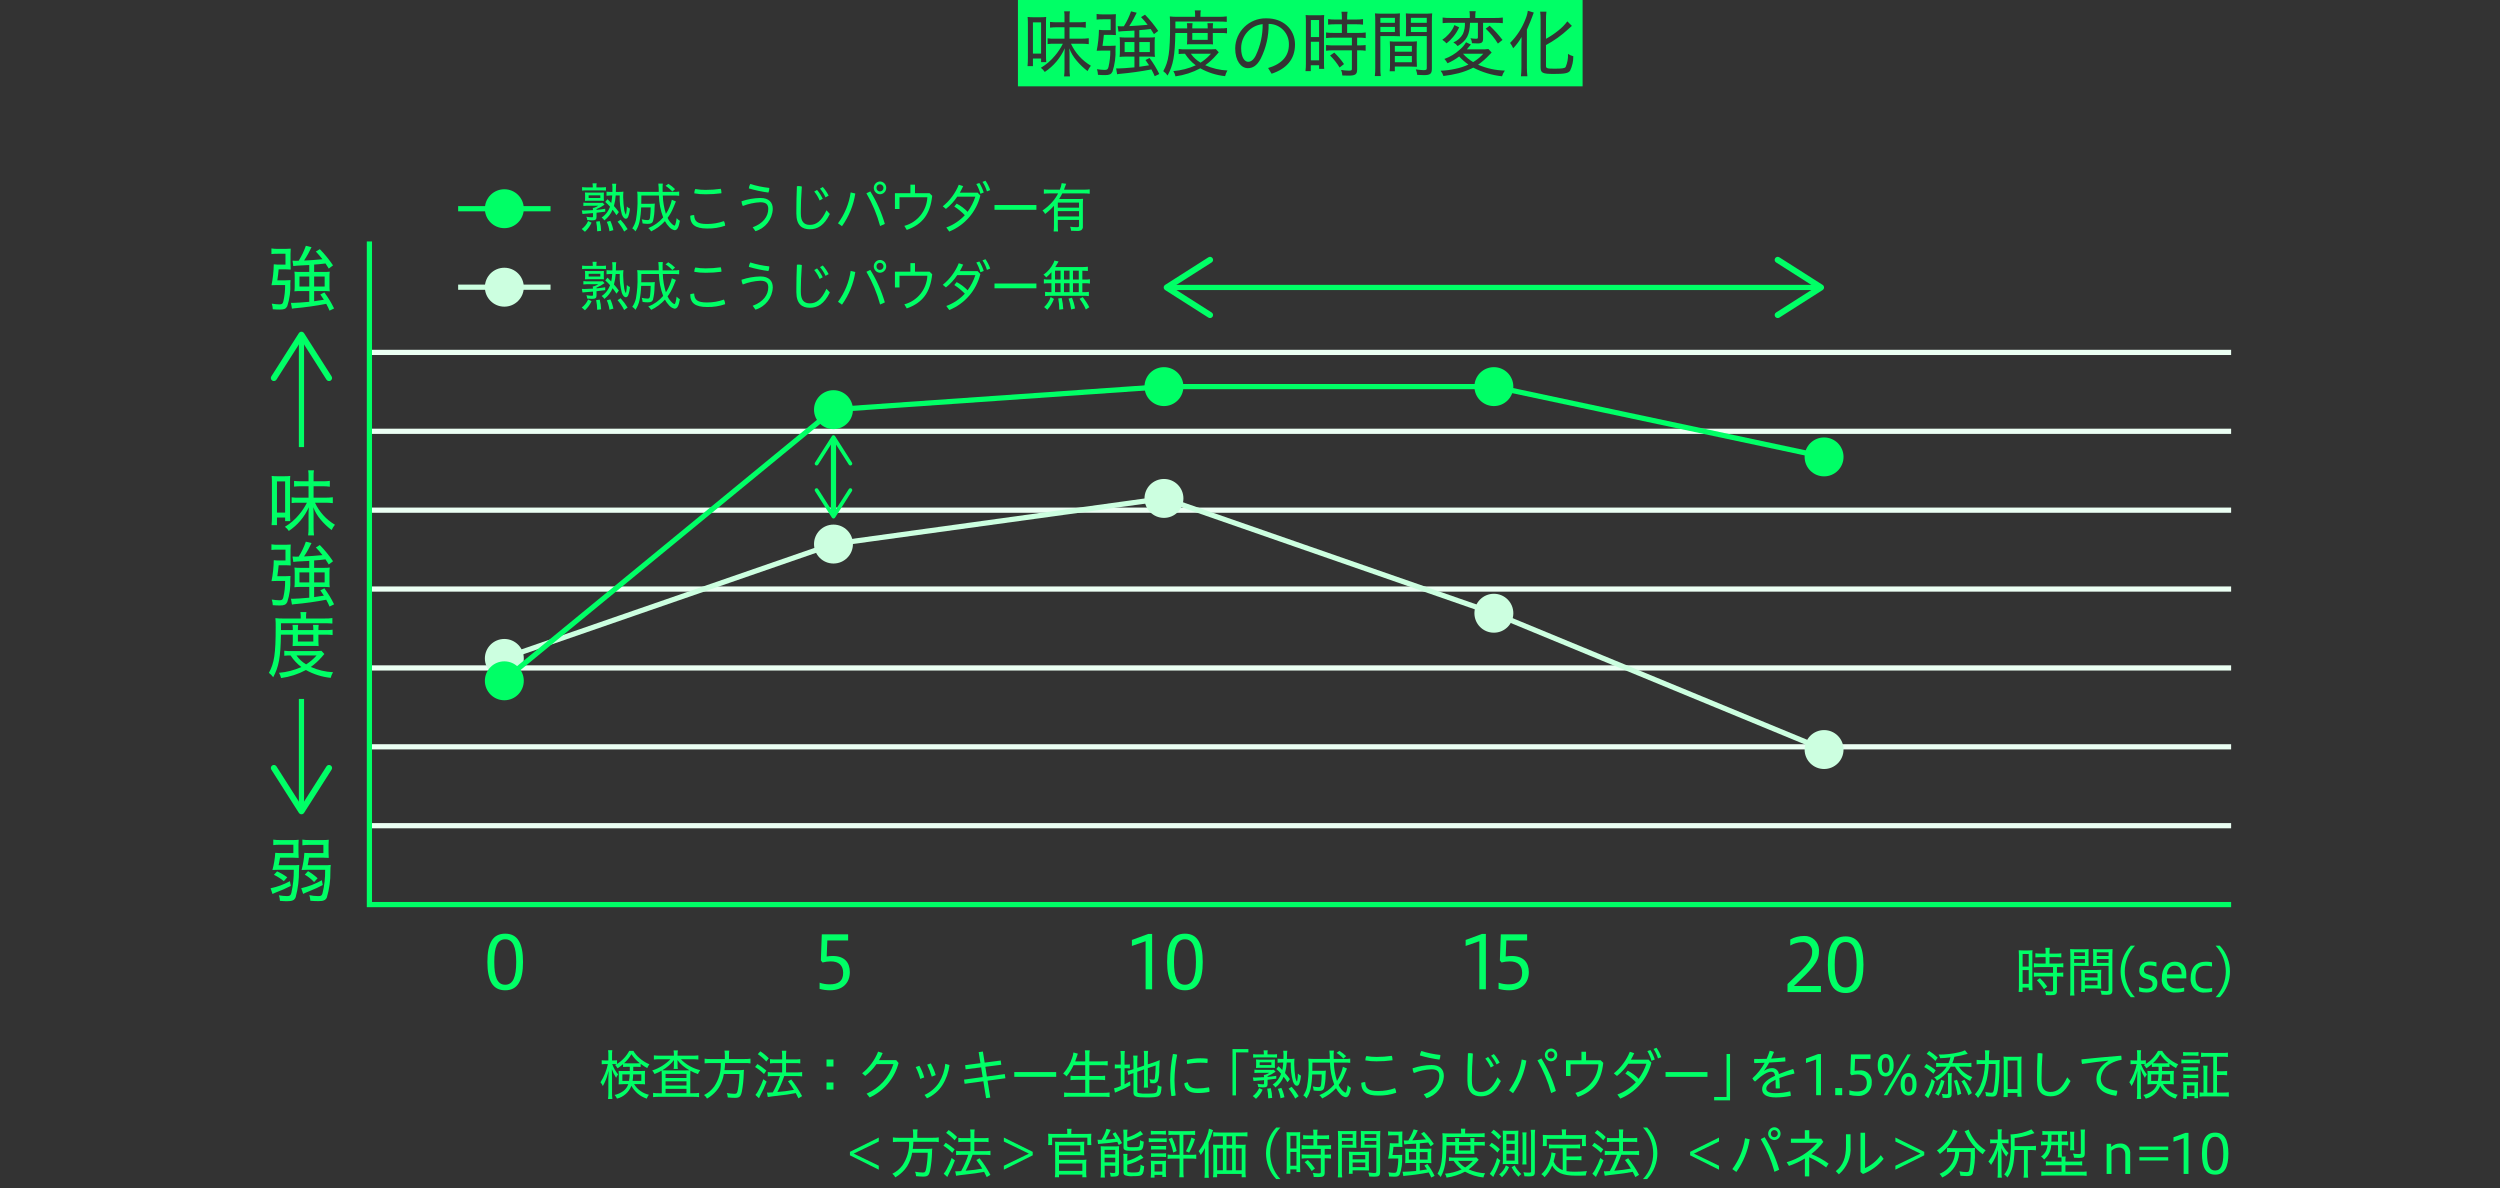 <?xml version="1.0" encoding="UTF-8"?>
<svg xmlns="http://www.w3.org/2000/svg" version="1.1" viewBox="0 0 480 228.192">
  <rect x="0" y="0" width="480" height="228.192" fill="#333333" stroke="none"/>
  <defs>
    <style>
      .cls-1 {
        stroke: #ccffe0;
      }

      .cls-1, .cls-2, .cls-3 {
        fill: none;
        stroke-miterlimit: 10;
      }

      .cls-4 {
        fill: #ccffe0;
      }

      .cls-2 {
        stroke: #0f6;
      }

      .cls-5 {
        fill: #0f6;
      }

      .cls-3 {
        stroke: #ebfff3;
      }
    </style>
  </defs>
  <!-- Generator: Adobe Illustrator 28.6.0, SVG Export Plug-In . SVG Version: 1.2.0 Build 709)  -->
  <g>
    <g id="Layer_1">
      <g id="_レイヤー_2">
        <line class="cls-3" x1="70.927" y1="67.662" x2="428.375" y2="67.662"/>
        <line class="cls-3" x1="70.927" y1="82.808" x2="428.375" y2="82.808"/>
        <line class="cls-3" x1="70.927" y1="97.953" x2="428.375" y2="97.953"/>
        <line class="cls-3" x1="70.927" y1="113.098" x2="428.375" y2="113.098"/>
        <line class="cls-3" x1="70.927" y1="128.244" x2="428.375" y2="128.244"/>
        <line class="cls-3" x1="70.927" y1="143.389" x2="428.375" y2="143.389"/>
        <line class="cls-3" x1="70.927" y1="158.534" x2="428.375" y2="158.534"/>
        <polyline class="cls-2" points="428.375 173.68 70.927 173.68 70.927 46.358"/>
        <circle class="cls-4" cx="96.832" cy="126.417" r="3.737"/>
        <circle class="cls-4" cx="160.028" cy="104.46" r="3.737"/>
        <circle class="cls-4" cx="223.481" cy="95.698" r="3.737"/>
        <circle class="cls-4" cx="286.824" cy="117.741" r="3.737"/>
        <circle class="cls-4" cx="350.222" cy="143.913" r="3.737"/>
        <polyline class="cls-1" points="96.631 126.417 160.028 104.46 223.481 95.699 286.824 117.741 350.222 143.913"/>
        <circle class="cls-5" cx="96.832" cy="130.714" r="3.737"/>
        <circle class="cls-5" cx="160.028" cy="78.653" r="3.737"/>
        <circle class="cls-5" cx="223.481" cy="74.23" r="3.737"/>
        <circle class="cls-5" cx="286.824" cy="74.23" r="3.737"/>
        <circle class="cls-5" cx="350.222" cy="87.726" r="3.737"/>
        <polyline class="cls-2" points="96.631 130.714 160.028 78.654 223.481 74.23 286.824 74.23 350.222 87.726"/>
        <line class="cls-2" x1="224.831" y1="55.191" x2="348.817" y2="55.191"/>
        <path class="cls-5" d="M232.819,60.8c.173-.272.093-.633-.18-.806-0,0-0-0-.001-0l-7.54-4.802,7.54-4.802c.274-.171.357-.532.186-.805-.171-.274-.532-.357-.805-.186-.003.002-.005.004-.008.005l-8.314,5.295c-.272.173-.352.535-.179.807.046.072.107.133.179.179l8.314,5.295c.273.173.634.093.808-.179h0Z"/>
        <path class="cls-5" d="M340.829,60.8c-.173-.272-.093-.633.18-.806 0,0,0-0.0.001-0l7.54-4.802-7.54-4.802c-.274-.171-.357-.532-.186-.805.171-.274.532-.357.805-.186.003.002.005.004.008.005l8.314,5.295c.272.173.352.535.179.807-.046.072-.107.133-.179.179l-8.314,5.295c-.273.173-.634.093-.808-.179h0Z"/>
        <line class="cls-2" x1="160.028" y1="84.424" x2="160.028" y2="98.69"/>
        <path class="cls-5" d="M156.591,89.318c.167.106.388.057.494-.11,0,0,0-0.0 0-0l2.943-4.621,2.943,4.621c.106.167.327.217.494.112.167-.106.217-.327.112-.494-.001-.001-.001-.002-.002-.002l-3.245-5.095c-.106-.167-.328-.216-.495-.11-.044.028-.082.066-.11.11l-3.245,5.095c-.106.167-.057.389.11.495h0Z"/>
        <path class="cls-5" d="M156.591,93.795c.167-.106.388-.057.494.11,0,0,0.0 0.0 0.0 0l2.943,4.621,2.943-4.621c.106-.167.327-.217.494-.112s.217.327.112.494c-.001.001-.001.002-.002.002l-3.245,5.095c-.106.167-.328.216-.495.11-.044-.028-.081-.066-.11-.11l-3.245-5.095c-.106-.167-.057-.389.11-.495h0Z"/>
        <path class="cls-5" d="M54.799,53.821c.328.004.655-.01.981-.042-.013.253-.027.351-.041.66.075,1.475-.123,2.951-.586,4.354-.258.492-.585.646-1.403.646-.477,0-.845-.014-1.376-.057-.013-.368-.077-.732-.191-1.081.477.08.96.127,1.444.141.518,0,.654-.099.777-.59.239-1.022.353-2.069.341-3.118h-1.703c-.368,0-.641.014-.913.029.268-1.323.414-2.668.436-4.017.407.05.817.068,1.226.056h1.022v-2.079h-1.485c-.405-.009-.81.01-1.213.057v-1.082c.41.068.825.097,1.24.085h1.54c.309.002.618-.012.926-.042-.027.351-.041.59-.041.997v1.882c0,.407.014.8.041,1.138-.312-.031-.626-.045-.94-.043h-1.376c-.041.52-.164,1.573-.259,2.107h1.553ZM59.377,50.885c-.586.028-.913.056-1.635.084-.478.013-.956.051-1.43.113l-.15-1.04c.231.014.395.028.654.028.136,0,.327,0,.531-.014.571-.897,1.033-1.859,1.376-2.865l1.09.267c-.409.888-.887,1.743-1.43,2.556h.258c.736-.028,2.085-.127,3.27-.239-.396-.514-.819-1.006-1.267-1.475l.763-.464c.938.96,1.786,2.004,2.535,3.118l-.818.618c-.327-.519-.449-.716-.627-.983-1.076.127-1.212.141-2.18.21v1.419h1.949c.351.006.701-.013,1.049-.057-.043.307-.062.617-.055.927v1.798c-.005.352.013.704.055,1.054-.371-.041-.744-.06-1.117-.056h-1.881v1.952c.927-.127,1.227-.169,1.867-.281-.245-.379-.327-.519-.681-1.012l.776-.393c.72.963,1.345,1.993,1.867,3.076l-.872.421c-.189-.447-.402-.883-.64-1.306-2.023.391-4.065.677-6.118.857-.156.009-.311.032-.463.07l-.191-1.124c.127.011.254.016.381.014.546,0,1.935-.098,3.134-.21v-2.065h-1.662c-.396-.006-.792.012-1.185.056.042-.364.06-.73.054-1.095v-1.657c.005-.343-.013-.685-.054-1.026.384.045.771.064,1.158.057h1.689v-1.335h0ZM57.497,53.09v1.924h1.88v-1.924h-1.88ZM60.316,55.014h2.017v-1.924h-2.017v1.924Z"/>
        <path class="cls-5" d="M55.835,170.098c-.947.482-1.92.908-2.916,1.278-.205.078-.405.167-.6.267l-.367-1.096c1.297-.264,2.547-.723,3.706-1.362l.177.913h0ZM53.273,167.007c-.368,0-.518,0-.967.029.294-1.079.476-2.185.545-3.301.398.044.798.063,1.199.056h2.275v-1.602h-2.657c-.401-.008-.802.016-1.199.071v-1.054c.433.063.87.091,1.308.084h2.426c.382.006.764-.013,1.144-.056-.027.309-.041.618-.041.997v1.419c0,.478.014.731.041,1.068-.286-.028-.599-.042-1.022-.042h-2.561c-.096.646-.177,1.053-.273,1.446h2.862c.369.01.737-.009,1.103-.056-.027.295-.027.337-.054,1.138.024,1.702-.187,3.399-.627,5.043-.218.59-.64.787-1.676.787-.368,0-.695-.015-1.349-.071-.012-.364-.081-.724-.204-1.067.521.096,1.05.147,1.58.154.518,0,.695-.14.818-.632.324-1.448.479-2.928.463-4.411h-3.134ZM54.499,169.185c-.583-.485-1.223-.895-1.907-1.222l.613-.661c.687.311,1.34.692,1.948,1.138l-.654.745ZM61.965,169.929c-.758.408-1.541.769-2.343,1.082-.791.323-1.145.477-1.418.618l-.367-1.096c1.392-.305,2.729-.822,3.965-1.531l.163.927h-0ZM58.887,167.007c-.368,0-.532,0-.981.029.29-1.074.468-2.176.531-3.287.382.028.627.042,1.186.042h2.466v-1.574h-2.834c-.401-.005-.802.023-1.199.085v-1.096c.433.064.87.092,1.308.084h2.616c.382.006.764-.013,1.144-.056-.027.309-.041.632-.041,1.012v1.418c0,.45.014.717.041,1.054-.286-.028-.599-.042-1.022-.042h-2.766c-.136.885-.149.941-.259,1.446h3.298c.378.01.756-.009,1.131-.056-.05.415-.073.832-.069,1.25.03,1.707-.204,3.408-.694,5.043-.273.506-.654.66-1.649.66-.422,0-1.022-.028-1.499-.07-.021-.368-.089-.731-.204-1.081.555.118,1.121.179,1.689.182.559,0,.682-.07.831-.491.372-1.488.546-3.018.518-4.552h-3.542ZM59.145,167.26c.659.389,1.275.846,1.839,1.363l-.681.73c-.52-.559-1.122-1.038-1.785-1.418l.627-.675Z"/>
        <path class="cls-5" d="M52.142,100.822c.049-.509.072-1.02.069-1.531v-6.546c.007-.455-.011-.91-.055-1.363.375.045.753.064,1.131.057h1.308c.378.007.756-.012,1.131-.057-.036.439-.05.88-.041,1.32v5.843c0,.646.014,1.109.054,1.517h-.994v-.702h-1.567v1.46s-1.036,0-1.036,0ZM53.178,98.42h1.567v-5.998h-1.567v5.998ZM61.898,92.408c.478.009.957-.019,1.431-.084v1.123c-.478-.068-.962-.096-1.445-.085h-1.676v2.191h2.153c.515.009,1.029-.019,1.54-.084v1.137c-.506-.065-1.016-.093-1.526-.084h-1.894c.819,1.764,2.153,3.238,3.828,4.228-.253.315-.468.659-.64,1.026-.766-.581-1.465-1.245-2.084-1.981-.615-.71-1.099-1.523-1.431-2.402.041.506.054.871.054,1.489v2.486c-.003.479.024.957.082,1.432h-1.131c.059-.475.086-.954.082-1.432v-2.5c0-.547,0-.702.054-1.475-.822,1.851-2.155,3.43-3.842,4.551-.201-.309-.454-.58-.749-.801,1.025-.613,1.938-1.396,2.698-2.317.6-.703,1.113-1.477,1.526-2.303h-1.69c-.415-.013-.83.011-1.24.07v-1.109c.41.06.825.083,1.24.07h2.003v-2.191h-1.376c-.469-.008-.938.015-1.404.07v-1.095c.466.049.935.072,1.404.07h1.376v-1.012c.011-.366-.012-.733-.068-1.095h1.104c-.056.362-.079.729-.069,1.095v1.012h1.69Z"/>
        <path class="cls-5" d="M54.799,110.631c.328.004.655-.01.981-.042-.013.253-.027.351-.041.66.075,1.475-.124,2.952-.586,4.355-.258.492-.585.646-1.403.646-.477,0-.845-.014-1.376-.056-.013-.368-.077-.732-.191-1.082.477.08.96.127,1.444.141.518,0,.654-.099.777-.59.239-1.022.353-2.069.341-3.118h-1.703c-.368,0-.641.014-.913.029.268-1.323.414-2.668.436-4.017.407.05.817.068,1.226.056h1.022v-2.079h-1.485c-.405-.009-.81.01-1.213.057v-1.082c.41.068.825.097,1.24.085h1.54c.309.002.618-.012.926-.042-.027.351-.041.59-.041.997v1.882c0,.407.014.8.041,1.137-.312-.03-.626-.044-.94-.042h-1.376c-.041.52-.164,1.573-.259,2.107h1.553ZM59.377,107.695c-.586.028-.913.056-1.635.084-.478.013-.956.051-1.43.113l-.15-1.04c.231.014.395.028.654.028.136,0,.327,0,.531-.014.571-.897,1.033-1.859,1.376-2.865l1.09.267c-.409.888-.887,1.743-1.43,2.556h.258c.736-.028,2.085-.127,3.27-.239-.396-.514-.819-1.006-1.267-1.475l.763-.464c.938.96,1.786,2.004,2.535,3.118l-.818.618c-.327-.519-.449-.717-.627-.983-1.076.127-1.212.141-2.18.21v1.419h1.949c.351.006.701-.013,1.049-.057-.043.307-.062.617-.055.927v1.798c-.005.352.013.704.055,1.054-.371-.041-.744-.06-1.117-.056h-1.881v1.952c.927-.127,1.227-.169,1.867-.281-.245-.379-.327-.519-.681-1.012l.776-.393c.72.963,1.345,1.993,1.867,3.076l-.872.422c-.189-.447-.402-.884-.64-1.307-2.023.391-4.065.677-6.118.857-.156.008-.311.032-.463.071l-.191-1.125c.127.011.254.016.381.014.546,0,1.935-.098,3.134-.21v-2.065h-1.662c-.396-.006-.792.012-1.185.056.042-.364.06-.73.054-1.095v-1.657c.005-.343-.013-.685-.054-1.026.384.045.771.064,1.158.057h1.689v-1.334h0ZM57.497,109.9v1.924h1.88v-1.924h-1.88ZM60.316,111.825h2.017v-1.924h-2.017v1.924Z"/>
        <path class="cls-5" d="M53.941,121.859c-.082,4.439-.395,6.111-1.485,8.175-.226-.327-.507-.612-.831-.842,1.035-1.883,1.308-3.653,1.308-8.78.012-.576-.006-1.153-.055-1.727.47.053.944.077,1.417.07h3.447v-.379c-.001-.287-.023-.574-.068-.857h1.158c-.055.287-.078.579-.068.871v.365h3.556c.501.011,1.002-.017,1.499-.085v1.054c-.462-.043-.926-.062-1.39-.056h-8.474v1.306h2.261v-.168c.006-.277-.012-.555-.054-.829h1.09c-.037.265-.056.533-.055.801v.196h2.957v-.168c.004-.277-.014-.555-.055-.829h1.09c-.042.279-.06.561-.054.843v.154h1.512c.406.012.811-.011,1.213-.07v1.025c-.401-.061-.807-.085-1.213-.07h-1.512v1.349c-.002.281.012.562.041.842-.285-.029-.572-.038-.859-.028h-3.188c-.318-.012-.637-.002-.954.028.028-.28.042-.561.041-.842v-1.349h-2.275 0ZM62.278,125.568c-.136.14-.231.252-.49.561-.622.726-1.331,1.373-2.112,1.925,1.347.599,2.793.942,4.265,1.011-.199.338-.351.702-.45,1.082-1.671-.171-3.289-.682-4.755-1.503-1.485.794-3.1,1.318-4.769,1.545-.078-.358-.216-.7-.409-1.011,1.488-.122,2.944-.497,4.306-1.11-.82-.607-1.522-1.36-2.071-2.22-.405-.01-.81.009-1.213.057v-.97c.456.063.916.087,1.376.071h4.783c.328.004.655-.01.981-.043,0,0,.558.605.558.605ZM56.925,125.848c.487.698,1.119,1.282,1.853,1.714.748-.47,1.423-1.048,2.003-1.714h-3.856,0ZM57.197,123.18h2.957v-1.321h-2.957v1.321Z"/>
        <line class="cls-2" x1="57.881" y1="85.841" x2="57.881" y2="65.09"/>
        <path class="cls-5" d="M63.49,73.077c-.272.173-.633.092-.807-.18,0,0-0-0-0-0l-4.802-7.54-4.803,7.54c-.173.272-.535.352-.807.179s-.352-.535-.179-.807l5.295-8.314c.173-.272.535-.352.807-.179.072.046.133.107.179.179l5.295,8.314c.173.273.093.634-.179.808h0Z"/>
        <line class="cls-2" x1="57.881" y1="134.196" x2="57.881" y2="154.947"/>
        <path class="cls-5" d="M52.272,146.96c.272-.173.633-.092.806.18,0,0.0 0.0 0.0 0.0.001l4.803,7.54,4.802-7.54c.173-.272.535-.352.807-.179s.352.535.179.807l-5.295,8.314c-.173.272-.535.352-.807.179-.072-.046-.133-.107-.179-.179l-5.295-8.314c-.173-.273-.093-.634.179-.808h0Z"/>
        <path class="cls-5" d="M93.58,184.7c0-3.638,1.036-5.436,3.42-5.436s3.42,1.84,3.42,5.436c0,3.582-1.036,5.436-3.42,5.436s-3.42-1.812-3.42-5.436ZM99.112,184.7c0-2.865-.6-4.354-2.112-4.354-1.526,0-2.098,1.489-2.098,4.354s.572,4.369,2.098,4.369c1.512,0,2.112-1.503,2.112-4.369Z"/>
        <path class="cls-5" d="M111.693,59.04c.539-.39.963-.92,1.224-1.532l.667.313c-.298.666-.732,1.263-1.274,1.751,0,0-.617-.531-.617-.531ZM114.534,56.726c0,.5-.212.656-.9.656-.212,0-.475-.021-.889-.062-.013-.22-.068-.436-.162-.635.347.061.699.096,1.051.104.182,0,.223-.042.223-.208v-.594c-.799.062-1.294.104-1.466.115-.293.021-.404.031-.556.052l-.121-.688c.151.011.313.021.495.021.283,0,1.173-.042,1.648-.073 0-.147-.013-.294-.041-.438h.213c.301-.094.587-.231.849-.406h-2.244c-.21-.003-.419.011-.627.042v-.636c.214.032.43.046.647.042h2.396c.22.015.44.004.657-.032l.364.376c-.474.349-.99.636-1.537.855v.146c.597-.052.88-.084,1.668-.208v.552c-.546.083-1.102.153-1.668.208,0,0,0,.813,0,.813ZM113.816,50.89c-.001-.209-.018-.418-.05-.625h.799c-.04.203-.057.409-.051.615v.167h.92c.304.007.609-.01.91-.052v.656c-.253-.021-.435-.031-.87-.031h-2.81c-.301-.005-.601.009-.9.042v-.667c.308.041.619.058.93.052h1.122v-.156h0ZM112.34,52.547c-0-.178-.01-.355-.03-.531.201.025.404.035.607.031h2.497c.161,0,.384-.011.535-.021-.02.291-.02.302-.02.5v.594c0,.136.01.376.02.511-.171-.016-.343-.023-.515-.021h-2.497c-.209-.002-.419.009-.627.031.019-.18.029-.361.03-.541,0,0,0-.552,0-.552ZM113.018,53.089h2.244v-.521h-2.244v.521ZM114.654,59.477c-.001-.623-.065-1.245-.192-1.855l.688-.094c.157.61.245,1.236.263,1.865,0,0-.759.084-.759.084ZM118.9,51.911c.267.007.535-.01.799-.052-.038.349-.055.701-.05,1.052.018.851.089,1.7.212,2.543.048.266.137.522.263.761l.01.011.01.021c.05-.042.061-.052.081-.156.085-.45.129-.907.131-1.365.171.162.37.293.587.386-.033.542-.145,1.076-.334,1.584-.121.25-.273.375-.465.375-.273,0-.546-.302-.748-.834-.318-1.185-.458-2.411-.415-3.637h-.768c-.042.684-.154,1.361-.334,2.022.334.372.648.762.941,1.167l-.455.594c-.334-.5-.465-.677-.748-1.042-.34.806-.884,1.51-1.578,2.042-.142-.212-.32-.399-.525-.552.429-.273.797-.632,1.082-1.053.222-.316.402-.659.535-1.021-.283-.328-.591-.635-.92-.917l.425-.531c.364.365.475.469.718.73.1-.474.164-.955.192-1.438h-.425c-.223 0-.446.018-.667.052v-.781c.224.032.451.046.677.042h.445c.01-.208.01-.344.01-.542.015-.345-.005-.691-.06-1.032h.798c-.039.227-.059.457-.06.688,0,.364-.011.51-.021.885h.657,0ZM117.02,59.467c-.083-.623-.257-1.23-.515-1.803l.677-.188c.268.568.465,1.166.586,1.782l-.748.208ZM119.841,59.529c-.344-.68-.769-1.317-1.264-1.896l.576-.376c.506.551.957,1.152,1.345,1.792l-.657.479Z"/>
        <path class="cls-5" d="M129.773,53.745c-.07.167-.111.261-.232.573-.007.021-.101.243-.283.667-.275.684-.639,1.329-1.082,1.918.21.458.509.868.88,1.208.121.131.275.229.445.281.141,0,.293-.531.414-1.438.182.201.393.373.627.51-.233,1.292-.516,1.803-1.011,1.803-.421-.087-.799-.315-1.072-.646-.315-.324-.581-.693-.788-1.095-.748.821-1.648,1.49-2.649,1.97-.146-.243-.334-.459-.556-.636,1.107-.434,2.09-1.136,2.861-2.042-.507-1.348-.784-2.771-.819-4.21h-3.366c0,.824-.01,1.125-.02,1.584h1.87c.243.007.487-.007.728-.042-.021.239-.021.281-.051.906 0.0.832-.098,1.661-.293,2.47-.152.396-.404.521-1.031.521-.326.001-.65-.027-.971-.083-.016-.267-.071-.53-.162-.782.361.089.73.138,1.102.146.334,0,.415-.084.486-.479.081-.65.124-1.304.131-1.959h-1.83c-.026.921-.131,1.838-.313,2.741-.137.663-.402,1.293-.779,1.855-.159-.236-.37-.432-.616-.574.341-.486.582-1.035.707-1.615.243-1.386.345-2.793.304-4.2.014-.414-.006-.829-.061-1.24.406.042.815.059,1.223.052h2.912c.005-.533-.022-1.065-.081-1.594h.869c-.042.304-.059.611-.05.917,0,.115,0,.261.01.677h2.113c.355.016.71-.005,1.061-.062v.813c-.379-.043-.761-.061-1.142-.052h-2.002c.037,1.196.238,2.381.597,3.522.546-.824.933-1.743,1.142-2.709l.778.323h0ZM129.086,51.849c-.38-.425-.819-.794-1.304-1.094l.526-.396c.474.286.912.629,1.304,1.021l-.526.469Z"/>
        <path class="cls-5" d="M139.232,58.404c-1.114.386-2.288.57-3.467.542-2.305,0-3.245-.781-3.245-2.439.214-.092.444-.141.677-.145h.081c.06,1.229.606,1.709,2.477,1.709,1.105.005,2.204-.181,3.245-.552.146.273.226.577.232.886h0ZM135.461,52.37c-.722.013-1.443-.047-2.153-.177v-.073c-.006-.266.06-.529.192-.76.644.112,1.297.167,1.951.167.984.002,1.968-.068,2.942-.208.078.235.119.481.121.73v.125c-1.012.136-2.032.202-3.053.199h0Z"/>
        <path class="cls-5" d="M144.514,58.706c1.991-.709,2.992-2.073,2.992-3.533,0-.844-.424-1.271-1.516-1.271-1.157.056-2.297.298-3.377.719-.151-.279-.234-.59-.242-.907,1.167-.396,2.387-.61,3.619-.635,1.617,0,2.386.813,2.386,2.115-.084,1.986-1.42,3.698-3.326,4.262l-.536-.75v0ZM147.708,51.151v.093c-.003.276-.061.549-.172.802-1.272-.173-2.528-.442-3.76-.802.029-.301.122-.593.273-.855,1.191.375,2.417.63,3.659.761h0Z"/>
        <path class="cls-5" d="M152.901,55.496c0-1.376.03-2.908.101-4.669.317-.058.643-.036.95.062-.131,1.844-.192,3.408-.192,4.648v.531c0,1.553.627,2.178,1.719,2.178,1.223,0,2.224-.667,3.204-2.803l.647.709c-1.081,2.209-2.365,2.939-3.851,2.939-1.476,0-2.578-.761-2.578-2.991,0,0,0-.605,0-.605ZM156.874,51.536c.437.516.804,1.087,1.092,1.699l-.597.323c-.256-.621-.607-1.197-1.041-1.709l.546-.312ZM157.976,50.973c.445.501.823,1.058,1.122,1.657l-.596.334c-.275-.605-.633-1.17-1.062-1.678l.536-.313Z"/>
        <path class="cls-5" d="M160.893,57.945c1.291-1.744,2.128-3.782,2.436-5.93l.89.208c-.347,2.263-1.223,4.413-2.558,6.274l-.768-.552h0ZM167.1,51.818c1.211,1.943,2.15,4.044,2.79,6.242l-.91.406c-.595-2.202-1.478-4.315-2.628-6.284,0,0,.748-.364.748-.364ZM170.153,51.14c.004.67-.533,1.219-1.203,1.23-.679-.026-1.208-.599-1.182-1.278.025-.642.54-1.157,1.182-1.182.67.011,1.207.559,1.203,1.23h0ZM168.292,51.14c-.021.359.253.666.612.687.015.001.03.001.045.001.38-.005.684-.317.679-.697-.005-.373-.306-.674-.679-.679-.359-.004-.654.284-.658.643-0.0.015 0.0.03.001.045h0Z"/>
        <path class="cls-5" d="M178.477,52.162l.506.5c-.374,3.47-1.81,5.461-4.883,6.555l-.465-.781c2.511-.674,4.298-2.895,4.418-5.492h-5.348v2.251h-.879v-3.032h2.972v-1.636h.879v1.636h2.8Z"/>
        <path class="cls-5" d="M181.689,58.748c1.356-.497,2.575-1.308,3.558-2.366-.609-.627-1.288-1.183-2.022-1.657l.455-.562c.781.408,1.491.939,2.103,1.573.644-.886,1.145-1.867,1.486-2.907h-3.478c-.596.894-1.329,1.689-2.173,2.355l-.607-.5c1.363-1.097,2.421-2.525,3.074-4.148l.839.271c-.188.429-.401.846-.637,1.25h3.417l.525.563c-.772,3.126-2.992,5.694-5.974,6.909l-.566-.781h0ZM188.037,50.202c.357.57.639,1.183.839,1.824l-.637.25c-.181-.657-.446-1.287-.788-1.876l.586-.198h0ZM189.21,49.765c.384.557.69,1.163.91,1.803l-.627.25c-.188-.65-.478-1.265-.859-1.824l.576-.229h0Z"/>
        <path class="cls-5" d="M198.99,54.434v.917h-8.047v-.917h8.047Z"/>
        <path class="cls-5" d="M201.877,52.266c-.304.365-.643.7-1.011,1-.129-.215-.31-.394-.526-.521.807-.559,1.46-1.312,1.901-2.188.087-.169.155-.347.202-.531l.809.177c-.047.076-.125.208-.233.396-.122.233-.257.46-.404.677h5.014c.416.009.831-.012,1.244-.062v.813c-.364-.032-.506-.042-1.062-.052v1.699h.495c.322.011.643-.01.961-.062v.834c-.318-.051-.639-.072-.961-.062h-.495v1.709h.293c.321.004.642-.013.961-.052v.813c-.315-.046-.633-.067-.951-.062h-6.54c-.308-.004-.616.017-.92.062v-.823c.321.047.645.068.97.062h.253v-1.71h-.485c-.325-.009-.65.012-.971.062v-.834c.321.053.646.074.971.062h.485v-1.407h0ZM200.472,58.956c.573-.523,1.004-1.183,1.253-1.917l.637.354c-.288.77-.72,1.477-1.274,2.084l-.616-.521h0ZM202.564,53.672h1.062v-1.699h-1.062v1.699ZM202.564,56.09h1.062v-1.709h-1.062v1.709ZM203.383,59.456c-0-.72-.068-1.439-.202-2.147l.667-.093c.163.702.261,1.417.293,2.136l-.758.104h0ZM205.354,53.672v-1.699h-1.071v1.699h1.071ZM205.354,56.09v-1.709h-1.071v1.709h1.071ZM205.668,59.425c-.096-.711-.265-1.409-.506-2.084l.658-.177c.27.664.466,1.356.586,2.063,0,0-.738.198-.738.198ZM207.124,53.672v-1.699h-1.112v1.699h1.112ZM207.124,56.09v-1.709h-1.112v1.709h1.112ZM208.478,59.425c-.302-.738-.707-1.429-1.203-2.053l.607-.323c.488.6.912,1.249,1.263,1.938l-.667.438h0Z"/>
        <path class="cls-5" d="M157.363,188.675c.614.211,1.259.32,1.908.324,1.58,0,2.616-.562,2.616-2.192,0-1.461-.845-2.219-2.371-2.219-.538.001-1.074.072-1.594.211l-.314-.394.177-5.015h5.055v1.18h-3.992l-.123,3.077c.383-.068.77-.101,1.159-.099,2.261,0,3.283,1.251,3.283,3.091,0,2.065-1.335,3.497-3.815,3.497-.672-.001-1.341-.09-1.989-.267v-1.194h0Z"/>
        <path class="cls-5" d="M219.956,189.954v-9.243l-2.63.913v-1.152l3.121-1.152h.762v10.634h-1.253,0Z"/>
        <path class="cls-5" d="M224.087,184.7c0-3.638,1.036-5.436,3.42-5.436s3.42,1.84,3.42,5.436c0,3.582-1.036,5.436-3.42,5.436s-3.42-1.812-3.42-5.436ZM229.618,184.7c0-2.865-.6-4.354-2.112-4.354-1.526,0-2.098,1.489-2.098,4.354s.572,4.369,2.098,4.369c1.512,0,2.112-1.503,2.112-4.369Z"/>
        <path class="cls-5" d="M284.034,189.954v-9.243l-2.63.913v-1.152l3.12-1.152h.764v10.634h-1.254Z"/>
        <path class="cls-5" d="M287.729,188.675c.614.211,1.258.32,1.907.324,1.581,0,2.616-.562,2.616-2.192,0-1.461-.844-2.219-2.37-2.219-.538.001-1.074.072-1.594.211l-.314-.394.177-5.015h5.055v1.18h-3.992l-.122,3.077c.382-.068.77-.101,1.158-.099,2.261,0,3.283,1.251,3.283,3.091,0,2.065-1.335,3.497-3.815,3.497-.672-.001-1.341-.09-1.989-.267v-1.194h0Z"/>
        <path class="cls-5" d="M343.202,190.478v-1.545c2.983-2.936,4.727-4.228,4.727-6.096.105-.968-.594-1.838-1.562-1.943-.137-.015-.276-.014-.413.004-.782.029-1.545.251-2.221.646v-1.165c.818-.448,1.737-.68,2.67-.675,1.515-.059,2.792,1.122,2.85,2.638.005.142,0,.284-.017.425,0,1.952-1.335,3.258-4.809,6.545h5.191v1.166h-6.417Z"/>
        <path class="cls-5" d="M350.943,185.225c0-3.638,1.036-5.436,3.42-5.436s3.42,1.84,3.42,5.436c0,3.582-1.036,5.436-3.42,5.436s-3.42-1.812-3.42-5.436ZM356.475,185.225c0-2.866-.6-4.355-2.112-4.355-1.526,0-2.098,1.489-2.098,4.355s.572,4.368,2.098,4.368c1.512,0,2.112-1.503,2.112-4.368Z"/>
        <path class="cls-5" d="M387.634,183.443c.005-.331-.008-.661-.04-.99.299.027.599.038.899.032h.87c.293.005.587-.005.879-.032-.032.333-.042.667-.03,1.001v5.659c0,.521.01.782.03,1.011h-.728v-.521h-1.183v.844h-.758c.045-.374.066-.75.061-1.126v-5.878h0ZM388.342,185.59h1.172v-2.428h-1.172v2.428h0ZM388.342,188.905h1.172v-2.648h-1.172v2.648h0ZM391.779,183.767c-.328-.001-.655.016-.981.052v-.792c.318.047.639.067.961.062h1v-.313c.002-.269-.018-.537-.06-.802h.869c-.043.265-.063.533-.061.802v.313h1.305c.321.005.642-.016.96-.062v.792c-.315-.037-.633-.054-.95-.052h-1.315v1.229h1.638c.338.006.676-.015,1.011-.062v.802c-.317-.052-.639-.072-.96-.062h-.263v1.104h.243c.324.004.648-.013.97-.052v.813c-.321-.046-.645-.067-.97-.062h-.243v2.709c0,.72-.243.897-1.254.897-.151,0-.222,0-.859-.021-.008-.272-.067-.541-.172-.792.361.064.726.099,1.092.104.384,0,.445-.042.445-.261v-2.636h-2.669c-.338-.002-.676.019-1.011.062v-.813c.339.04.68.057,1.021.052h2.659v-1.104h-2.659c-.341-.003-.682.018-1.021.062v-.802c.342.048.686.068,1.031.062h1.223v-1.229h-.98,0ZM392.436,189.926c-.38-.623-.835-1.197-1.355-1.709l.597-.417c.517.496.981,1.044,1.385,1.636l-.627.49h0Z"/>
        <path class="cls-5" d="M398.234,189.968c-.01.393.011.787.061,1.177h-.849c.048-.39.068-.784.06-1.177v-6.618c0-.521-.01-.803-.04-1.136.339.034.68.047,1.021.041h1.526c.338.007.675-.007,1.011-.041-.02.302-.03.573-.03.969v1.355c0,.427.01.677.03.938-.283-.021-.586-.032-.98-.032h-1.81v4.524h0ZM398.234,183.558h2.072v-.709h-2.072v.709ZM398.234,184.871h2.072v-.729h-2.072v.729ZM403.41,188.905c0,.385.01.656.03.917-.313-.021-.576-.032-1-.032h-2.144v.667h-.738c.041-.321.058-.645.051-.969v-2.345c0-.365-.01-.656-.03-.948.319.033.639.047.96.042h1.931c.324.005.648-.009.97-.042-.02.281-.03.552-.03.948v1.762h0ZM400.296,187.675h2.427v-.824h-2.427v.824h-0ZM400.296,189.176h2.427v-.886h-2.427v.886h-0ZM405.573,190.082c0,.74-.232.928-1.122.928-.212,0-.758-.021-.96-.032-.031-.268-.099-.531-.202-.781.358.053.719.088,1.081.104.395,0,.476-.052.476-.292v-4.565h-2.002c-.384,0-.728.011-.981.032.021-.282.031-.553.031-.938v-1.355c0-.354-.01-.667-.031-.969.336.034.673.048,1.011.041h1.709c.344.007.688-.007,1.031-.041-.03.406-.041.656-.041,1.125v6.743h-0ZM402.581,183.558h2.265v-.709h-2.265v.709ZM402.581,184.871h2.265v-.729h-2.265v.729Z"/>
        <path class="cls-5" d="M409.118,191.468c-2.615-2.782-2.615-7.118,0-9.9h.799c-2.615,2.782-2.615,7.118,0,9.9h-.799Z"/>
        <path class="cls-5" d="M410.703,189.509c.457.185.944.284,1.436.292.809,0,1.162-.334,1.162-.865.033-.379-.216-.725-.586-.813l-.839-.281c-.677-.164-1.143-.784-1.112-1.48,0-1.147.819-1.751,1.992-1.751.432-.006.863.043,1.283.146v.823c-.45-.15-.921-.224-1.395-.219-.677,0-1,.334-1,.823-.063.379.181.74.556.824l.96.323c.661.155,1.109.771,1.051,1.448,0,1.095-.778,1.783-2.062,1.783-.489.008-.977-.059-1.446-.198v-.855Z"/>
        <path class="cls-5" d="M419.363,190.353c-.516.145-1.051.215-1.587.209-1.346.149-2.559-.821-2.708-2.167-.023-.205-.02-.412.009-.616,0-1.959,1.001-3.137,2.497-3.137,1.557,0,2.194,1.011,2.194,2.376v.834h-3.741c.041,1.469.829,1.949,2.052,1.949.434.008.867-.048,1.284-.167v.719h0ZM418.868,187.081c-.02-1.282-.576-1.657-1.385-1.657-.677,0-1.314.448-1.435,1.657h2.82Z"/>
        <path class="cls-5" d="M424.729,190.395c-.414.117-.844.173-1.274.167-1.379.189-2.651-.777-2.839-2.156-.026-.194-.03-.39-.011-.585,0-2.074,1.092-3.179,2.932-3.179.394-.003.787.038,1.172.125v.803c-.39-.097-.79-.146-1.192-.146-1.426,0-1.982.833-1.982,2.23,0,1.365.536,2.157,2.133,2.157.358-.001.714-.043,1.062-.125v.709h0Z"/>
        <path class="cls-5" d="M425.394,191.468c2.615-2.782,2.615-7.118,0-9.9h.799c2.615,2.782,2.615,7.118,0,9.9h-.799Z"/>
        <line class="cls-1" x1="87.963" y1="55.142" x2="105.702" y2="55.142"/>
        <circle class="cls-4" cx="96.832" cy="55.142" r="3.737"/>
        <line class="cls-2" x1="87.963" y1="40.073" x2="105.702" y2="40.073"/>
        <path class="cls-5" d="M111.693,43.97c.54-.39.963-.92,1.224-1.532l.667.313c-.298.666-.732,1.263-1.274,1.751,0,0-.617-.532-.617-.532ZM114.534,41.657c0,.5-.212.656-.9.656-.212,0-.475-.021-.889-.062-.013-.22-.068-.436-.162-.635.347.061.699.096,1.051.104.182,0,.223-.042.223-.208v-.594c-.799.062-1.294.104-1.466.115-.293.021-.404.031-.556.052l-.121-.688c.151.011.313.021.495.021.283,0,1.173-.042,1.648-.073 0-.147-.013-.294-.041-.438h.213c.301-.094.587-.231.849-.406h-2.244c-.21-.003-.419.011-.627.042v-.636c.214.032.43.046.647.042h2.396c.22.015.44.004.657-.032l.364.376c-.474.349-.99.636-1.537.855v.146c.597-.052.88-.084,1.668-.208v.552c-.546.084-1.102.153-1.668.208,0,0,0,.813,0,.813ZM113.816,35.821c-.001-.209-.018-.418-.05-.625h.799c-.04.203-.057.409-.051.615v.167h.92c.304.007.609-.011.91-.052v.656c-.253-.021-.435-.031-.87-.031h-2.81c-.301-.005-.601.009-.9.042v-.667c.308.041.619.058.93.052h1.122v-.156h0ZM112.34,37.478c-0-.178-.01-.355-.03-.531.201.025.404.035.607.031h2.497c.161,0,.384-.01.535-.021-.02.291-.02.302-.02.5v.594c0,.136.01.376.02.511-.171-.016-.343-.023-.515-.021h-2.497c-.209-.002-.419.009-.627.031.019-.18.029-.361.03-.541,0,0,0-.552,0-.552ZM113.018,38.02h2.244v-.521h-2.244v.521ZM114.654,44.408c-.001-.623-.065-1.245-.192-1.855l.688-.094c.157.61.245,1.236.263,1.865,0,0-.759.084-.759.084ZM118.9,36.842c.267.007.535-.01.799-.052-.038.349-.055.701-.05,1.052.018.851.089,1.7.212,2.543.048.266.137.522.263.761l.01.011.01.021c.05-.042.061-.052.081-.156.085-.45.129-.907.131-1.365.171.162.37.293.587.386-.033.542-.145,1.076-.334,1.584-.121.25-.273.375-.465.375-.273,0-.546-.302-.748-.834-.318-1.185-.458-2.411-.415-3.637h-.768c-.042.684-.154,1.361-.334,2.022.334.372.648.762.941,1.167l-.455.594c-.334-.5-.465-.677-.748-1.042-.34.806-.884,1.51-1.578,2.042-.142-.212-.32-.399-.525-.552.429-.273.797-.632,1.082-1.053.222-.316.402-.659.535-1.021-.283-.328-.591-.635-.92-.917l.425-.531c.364.365.475.469.718.73.1-.474.164-.955.192-1.438h-.425c-.223 0-.446.018-.667.052v-.781c.224.032.451.046.677.042h.445c.01-.208.01-.344.01-.541.015-.345-.005-.691-.06-1.032h.798c-.039.227-.059.457-.06.688,0,.364-.011.51-.021.885h.657v0ZM117.02,44.398c-.083-.623-.257-1.23-.515-1.803l.677-.188c.268.568.465,1.166.586,1.782l-.748.208ZM119.841,44.46c-.344-.68-.769-1.317-1.264-1.896l.576-.376c.506.551.957,1.152,1.345,1.792l-.657.479Z"/>
        <path class="cls-5" d="M129.773,38.677c-.07.167-.111.261-.232.573-.007.021-.101.243-.283.667-.275.684-.639,1.329-1.082,1.918.21.458.509.868.88,1.208.121.131.275.229.445.281.141,0,.293-.531.414-1.438.182.201.393.373.627.51-.233,1.292-.516,1.803-1.011,1.803-.421-.087-.799-.315-1.072-.646-.315-.324-.581-.693-.788-1.095-.748.821-1.648,1.49-2.649,1.97-.146-.243-.334-.459-.556-.636,1.107-.434,2.09-1.136,2.861-2.042-.507-1.348-.784-2.771-.819-4.21h-3.366c0,.824-.01,1.125-.02,1.584h1.87c.243.007.487-.007.728-.042-.021.239-.021.281-.051.906 0.0.832-.098,1.661-.293,2.47-.152.396-.404.521-1.031.521-.326.001-.65-.027-.971-.083-.016-.267-.071-.53-.162-.782.361.089.73.138,1.102.146.334,0,.415-.084.486-.479.081-.65.124-1.304.131-1.959h-1.83c-.026.921-.131,1.838-.313,2.741-.137.663-.402,1.293-.779,1.855-.159-.236-.37-.432-.616-.574.341-.486.582-1.035.707-1.615.243-1.386.345-2.793.304-4.2.014-.414-.006-.829-.061-1.24.406.042.815.059,1.223.052h2.912c.005-.533-.022-1.065-.081-1.594h.869c-.042.304-.059.611-.05.917,0,.115,0,.261.01.677h2.113c.355.016.71-.005,1.061-.062v.813c-.379-.043-.761-.061-1.142-.052h-2.002c.037,1.196.238,2.381.597,3.522.546-.824.933-1.743,1.142-2.709l.778.323h0ZM129.086,36.78c-.38-.425-.819-.794-1.304-1.094l.526-.396c.474.286.912.629,1.304,1.021l-.526.469Z"/>
        <path class="cls-5" d="M139.232,43.335c-1.114.386-2.288.57-3.467.542-2.305,0-3.245-.781-3.245-2.439.214-.092.444-.141.677-.145h.081c.06,1.23.606,1.709,2.477,1.709,1.105.005,2.204-.181,3.245-.552.146.273.226.577.232.886h0ZM135.461,37.301c-.722.013-1.443-.046-2.153-.177v-.073c-.006-.266.06-.529.192-.76.644.112,1.297.167,1.951.167.984.002,1.968-.068,2.942-.208.078.235.119.481.121.73v.125c-1.012.136-2.032.202-3.053.198Z"/>
        <path class="cls-5" d="M144.514,43.637c1.991-.709,2.992-2.074,2.992-3.533,0-.844-.424-1.271-1.516-1.271-1.157.056-2.297.298-3.377.719-.15-.279-.233-.59-.242-.907,1.167-.396,2.387-.61,3.619-.635,1.617,0,2.386.813,2.386,2.115-.084,1.986-1.42,3.698-3.326,4.262l-.536-.75h0ZM147.708,36.082v.093c-.003.276-.061.549-.172.802-1.272-.173-2.528-.442-3.76-.802.029-.301.122-.593.273-.855,1.191.375,2.417.63,3.659.761Z"/>
        <path class="cls-5" d="M152.901,40.428c0-1.376.03-2.908.101-4.669.317-.058.643-.036.95.062-.131,1.844-.192,3.408-.192,4.648v.531c0,1.553.627,2.178,1.719,2.178,1.223,0,2.224-.667,3.204-2.803l.647.709c-1.081,2.209-2.365,2.939-3.851,2.939-1.476,0-2.578-.761-2.578-2.991v-.605h-0ZM156.874,36.467c.437.516.804,1.087,1.092,1.699l-.597.323c-.256-.621-.607-1.197-1.041-1.709l.546-.312ZM157.976,35.904c.445.501.823,1.058,1.122,1.657l-.596.334c-.275-.605-.633-1.17-1.062-1.678l.536-.313Z"/>
        <path class="cls-5" d="M160.893,42.876c1.291-1.744,2.128-3.782,2.436-5.93l.89.208c-.347,2.263-1.223,4.413-2.558,6.274l-.768-.552h0ZM167.1,36.749c1.211,1.943,2.15,4.044,2.79,6.242l-.91.406c-.595-2.202-1.478-4.315-2.628-6.284,0,0,.748-.364.748-.364ZM170.153,36.071c.004.67-.533,1.219-1.203,1.229-.679-.026-1.208-.598-1.182-1.277.025-.642.54-1.157,1.182-1.182.67.011,1.207.559,1.203,1.23h0ZM168.292,36.071c-.021.359.253.666.612.687.015.001.03.001.045.001.38-.005.684-.317.679-.697-.005-.373-.306-.674-.679-.679-.359-.004-.654.284-.658.643-0.0.015 0.0.03.001.045h0Z"/>
        <path class="cls-5" d="M178.477,37.093l.506.5c-.374,3.47-1.81,5.461-4.883,6.555l-.465-.781c2.511-.674,4.298-2.895,4.418-5.492h-5.348v2.251h-.879v-3.032h2.972v-1.636h.879v1.636h2.8Z"/>
        <path class="cls-5" d="M181.689,43.679c1.356-.497,2.575-1.308,3.558-2.366-.609-.627-1.288-1.183-2.022-1.657l.455-.562c.781.408,1.491.939,2.103,1.573.644-.886,1.145-1.867,1.486-2.907h-3.478c-.596.894-1.329,1.689-2.173,2.355l-.607-.5c1.363-1.097,2.421-2.525,3.074-4.148l.839.271c-.188.429-.401.846-.637,1.25h3.417l.525.563c-.772,3.126-2.992,5.694-5.974,6.909l-.566-.781h0ZM188.037,35.133c.357.57.639,1.183.839,1.824l-.637.25c-.181-.657-.446-1.287-.788-1.876l.586-.198h0ZM189.21,34.696c.384.557.69,1.163.91,1.803l-.627.25c-.188-.65-.478-1.265-.859-1.824l.576-.229h0Z"/>
        <path class="cls-5" d="M198.99,39.365v.917h-8.047v-.917h8.047Z"/>
        <path class="cls-5" d="M202.362,39.5c-.507.588-1.076,1.119-1.698,1.584-.124-.253-.295-.48-.506-.667.693-.461,1.322-1.011,1.871-1.636.448-.496.829-1.05,1.132-1.646h-1.628c-.372-.004-.743.017-1.112.062v-.844c.372.047.747.067,1.122.062h1.951c.173-.398.289-.819.344-1.25l.869.115c-.085.182-.156.37-.212.562-.081.251-.131.376-.212.574h3.841c.368.005.737-.016,1.102-.062v.844c-.366-.045-.734-.066-1.102-.062h-4.165c-.182.369-.384.727-.606,1.073h3.548c.351.006.702-.008,1.052-.042-.033.392-.047.784-.041,1.177v4.095c.044.287-.072.575-.303.75-.27.13-.572.181-.87.146-.283,0-.687-.011-1.091-.031-.021-.265-.083-.525-.182-.771.405.055.814.083,1.223.084.414,0,.485-.042.485-.292v-1.094h-4.074v1.01c-.008.4.009.8.051,1.198h-.85c.044-.401.064-.805.061-1.208v-3.731h0ZM207.174,38.896h-4.074v.98h4.074v-.98ZM203.1,40.542v1.022h4.074v-1.022h-4.074Z"/>
        <circle class="cls-5" cx="96.832" cy="40.073" r="3.737"/>
        <path class="cls-5" d="M119.625,204.315c-.334.292-.689.56-1.061.802-.12-.232-.274-.446-.455-.635.131-.073.182-.105.273-.157-.192-.01-.324-.02-.506-.02h-.323c.25.728.634,1.403,1.132,1.99-.166.192-.3.41-.394.646-.34-.524-.615-1.088-.819-1.678.02.365.04,1.053.04,1.564v2.98c-.006.401.014.801.061,1.199h-.829c.046-.398.067-.798.061-1.199v-2.678c0-.427.02-.928.05-1.532-.05.187-.091.323-.111.417-.21.881-.547,1.727-1.001,2.511-.11-.265-.26-.51-.445-.729.683-1.066,1.163-2.25,1.416-3.491h-.496c-.23-.006-.46.008-.687.041v-.781c.227.033.457.047.687.041h.587v-.917c.013-.351-.004-.703-.051-1.052h.809c-.044.345-.061.694-.051,1.042v.927h.354c.203.005.406-.008.607-.041v.708c.99-.607,1.797-1.472,2.335-2.501h.799c.3.502.679.953,1.122,1.334.58.522,1.243.945,1.961,1.251-.174.219-.317.461-.425.719-.439-.236-.858-.508-1.253-.813v.594c-.253-.021-.465-.031-.859-.031h-.567v.813h1.365c.415,0,.657-.011.9-.032-.02.271-.03.511-.03.751v1.073c-.003.257.007.515.03.771-.319-.033-.639-.047-.96-.041h-1.143c.63,1.037,1.656,1.771,2.841,2.032-.171.23-.311.482-.415.75-1.262-.414-2.315-1.298-2.941-2.47-.47,1.222-1.502,2.142-2.77,2.47-.11-.263-.268-.503-.465-.708.597-.132,1.161-.384,1.658-.74.458-.329.798-.797.97-1.334h-.95c-.3-.004-.601.01-.9.041.021-.211.031-.423.03-.635v-1.282c.002-.226-.008-.453-.03-.678.288.032.579.042.869.032h1.274v-.813h-.424c-.415,0-.567.01-.87.031l0-.542v0ZM119.494,206.285v1.24h1.284c.069-.41.109-.824.121-1.24h-1.405ZM122.153,204.16c.233.005.465-.002.697-.021-.635-.478-1.183-1.064-1.617-1.73-.376.649-.854,1.233-1.416,1.73.226.019.452.026.678.021h1.658,0ZM121.566,206.285c-.005.415-.039.829-.101,1.24h1.668v-1.24h-1.567Z"/>
        <path class="cls-5" d="M129.386,202.482c.003-.269-.017-.538-.06-.803h.829c-.046.265-.066.534-.061.803v.208h2.952c.348.005.696-.016,1.041-.062v.812c-.345-.044-.693-.065-1.041-.062h-2.315c1.008,1.042,2.297,1.769,3.71,2.095-.178.229-.325.481-.435.75-.5-.168-.984-.381-1.445-.636-.021.23-.031.636-.031,1.032v3.283h.657c.349.01.698-.015,1.042-.073v.823c-.359-.046-.72-.067-1.082-.062h-6.662c-.365-.005-.73.016-1.092.062v-.823c.347.057.699.082,1.051.073h.617v-3.397c0-.397-.01-.657-.03-.938-.437.252-.893.468-1.365.646-.111-.249-.261-.478-.445-.678,1.325-.422,2.526-1.163,3.498-2.157h-2.153c-.341-.003-.682.018-1.021.062v-.812c.355.048.713.069,1.071.062h2.77v-.208h-0ZM129.386,204.149c0-.177.01-.396.02-.615-.616.794-1.382,1.46-2.254,1.96.233.01.607.02.93.02h3.387c.354,0,.495,0,.92-.02-.911-.473-1.705-1.142-2.325-1.96.01.063.02.271.03.615v.427c-.007.22.01.44.05.657h-.808c.036-.221.052-.444.05-.667v-.417h-0ZM127.789,206.973h4.013v-.793h-4.013v.793h0ZM127.789,208.421h4.013v-.802h-4.013v.802h0ZM127.789,209.891h4.013v-.824h-4.013v.824h0Z"/>
        <path class="cls-5" d="M139.168,202.607c.005-.297-.018-.594-.07-.886h.93c-.047.293-.068.589-.061.886v.729h2.952c.392.009.785-.016,1.173-.073v.907c-.382-.057-.767-.078-1.153-.063h-3.72c-.013.454-.054.906-.121,1.355h2.719c.344.012.689-.005,1.031-.052-.04.244-.057.492-.05.74-.031,1.172-.156,2.34-.374,3.492-.223.937-.465,1.146-1.345,1.146-.333,0-.829-.031-1.344-.083-.019-.293-.084-.582-.193-.855.486.097.98.149,1.476.156.435,0,.526-.114.668-.854.174-.974.269-1.96.283-2.95h-2.993c-.139.92-.462,1.803-.95,2.595-.353.536-.782,1.017-1.274,1.428-.31.268-.645.505-1.001.709-.141-.268-.337-.503-.576-.688.765-.378,1.43-.931,1.941-1.615.905-1.329,1.353-2.917,1.274-4.524h-1.961c-.382-.007-.764.014-1.143.063v-.907c.378.056.761.081,1.143.073h2.739v-.729h0Z"/>
        <path class="cls-5" d="M145.421,204.294c.607.371,1.182.793,1.718,1.261l-.455.667c-.51-.522-1.084-.977-1.708-1.355l.445-.573h0ZM147.19,207.671c-.358.952-.78,1.878-1.264,2.772-.076.135-.143.274-.202.417l-.688-.625c.237-.279.438-.588.597-.918.372-.672.683-1.377.93-2.105l.627.459h0ZM145.977,201.856c.592.381,1.138.828,1.627,1.334l-.475.626c-.485-.535-1.031-1.012-1.628-1.418l.476-.542ZM148.827,204.118c-.331-.003-.662.018-.99.062v-.833c.331.048.665.068,1,.062h1.335v-.625c.014-.348-.006-.698-.061-1.042h.87c-.051.345-.072.694-.061,1.042v.625h1.799c.311.003.623-.018.931-.062v.833c-.304-.051-.612-.072-.92-.062h-1.81v1.782h2.153c.315.005.629-.016.94-.062v.833c-.308-.044-.619-.065-.93-.062h-2.507c-.362,1.05-.804,2.071-1.324,3.053,1.068-.078,2.131-.214,3.184-.406-.344-.574-.725-1.124-1.142-1.647l.627-.344c.787 1,1.483,2.067,2.082,3.189l-.707.428c-.263-.542-.364-.73-.506-1.011-.687.135-.869.167-1.688.292-.479.069-1.456.187-2.932.354-.252.021-.502.06-.748.115l-.172-.865c.152.01.223.01.324.01.182,0,.384-.01.809-.042.56-.994,1.021-2.041,1.374-3.126h-1.354c-.331-.003-.662.018-.991.062v-.833c.332.046.666.067,1.001.062h1.759v-1.782h-1.345Z"/>
        <path class="cls-5" d="M160.025,203.419v1.354h-1.335v-1.354h1.335ZM160.025,207.838v1.365h-1.335v-1.365h1.335Z"/>
        <path class="cls-5" d="M172.07,203.544l.455.552c-.761,2.928-2.799,5.358-5.55,6.618l-.587-.73c2.448-1.066,4.321-3.13,5.146-5.669h-3.255c-.602.863-1.331,1.629-2.164,2.272l-.586-.521c1.373-1.091,2.433-2.526,3.073-4.159l.87.282c-.202.467-.436.919-.698,1.355h3.296Z"/>
        <path class="cls-5" d="M176.523,204.628c.397.707.71,1.459.93,2.24l-.768.282c-.21-.785-.501-1.547-.869-2.272l.707-.25h0ZM182.306,204.482c-.167,1.373-.633,2.693-1.365,3.866-.72,1.114-1.75,1.994-2.962,2.533l-.465-.657c1.129-.514,2.092-1.333,2.78-2.366.668-1.096,1.079-2.329,1.203-3.606l.809.23h0ZM178.707,204.169c.398.713.717,1.468.95,2.251l-.758.292c-.23-.787-.524-1.554-.88-2.293l.688-.25Z"/>
        <path class="cls-5" d="M192.139,203.618l.111.813-3.063.396.293,1.865,3.437-.469.121.803-3.427.469.526,3.241-.809.114-.526-3.251-3.598.49-.112-.803,3.579-.49-.293-1.865-2.982.385-.091-.802,2.941-.386-.343-2.115.809-.115.343,2.126,3.084-.406h0Z"/>
        <path class="cls-5" d="M202.788,205.837v.917h-8.047v-.917h8.047Z"/>
        <path class="cls-5" d="M206.12,204.513c-.35.776-.802,1.501-1.345,2.157-.183-.217-.402-.4-.647-.542.8-.893,1.397-1.949,1.749-3.095.112-.31.186-.632.222-.959l.85.23c-.074.184-.138.371-.192.562-.051.157-.213.626-.324.917h1.931v-.99c.004-.376-.02-.752-.071-1.125h.94c-.053.373-.076.749-.07,1.125v.99h2.335c.395.004.79-.017,1.183-.062v.854c-.39-.042-.781-.063-1.173-.062h-2.345v2.084h1.92c.368.006.737-.014,1.102-.062v.854c-.365-.046-.734-.067-1.102-.062h-1.92v2.501h2.648c.413.007.825-.018,1.234-.073v.886c-.403-.052-.808-.077-1.214-.073h-6.277c-.416-.004-.832.021-1.244.073v-.886c.409.054.821.078,1.233.073h2.821v-2.501h-1.729c-.365-.005-.73.016-1.092.062v-.854c.362.048.727.069,1.092.062h1.729v-2.084h-2.244 0Z"/>
        <path class="cls-5" d="M215.184,202.94c.006-.383-.015-.766-.061-1.146h.85c-.047.384-.067.77-.061,1.157v1.459h.263c.254.012.508-.006.758-.052v.792c-.258-.033-.518-.047-.778-.042h-.243v3.085c.394-.188.566-.282,1.072-.563l.05.761c-.821.473-1.676.884-2.558,1.23-.242.093-.293.114-.404.166l-.172-.833c.445-.092.876-.239,1.284-.438v-3.408h-.323c-.274-.01-.548.008-.819.052v-.802c.271.044.545.062.819.052h.323v-1.47h0ZM218.358,209.515c0,.23.061.313.273.365.513.093,1.036.125,1.557.094,1.335,0,1.719-.063,1.881-.281.165-.424.231-.88.192-1.334.229.149.487.245.758.281-.121,1.938-.293,2.064-2.952,2.064-2.032,0-2.446-.167-2.446-.991v-3.678l-.122.041c-.292.083-.576.191-.849.323l-.202-.813c.303-.039.601-.109.889-.208l.284-.094v-1.553c.004-.352-.016-.703-.061-1.052h.859c-.044.339-.064.68-.061,1.021v1.334l1.305-.438v-1.855c.008-.324-.013-.648-.061-.969h.839c-.042.328-.063.659-.061.99v1.595l1.497-.501c.268-.089.531-.193.788-.312-.041.687-.071,1.26-.091,1.719.038.771-.054,1.543-.273,2.283-.193.322-.558.498-.93.448-.141,0-.253-.011-.495-.031-.019-.262-.08-.519-.182-.761.238.06.482.091.728.094.222,0,.273-.053.323-.365.089-.786.136-1.575.142-2.366l-1.507.511v2.751c-.002.331.018.662.061.99h-.839c.05-.335.07-.673.061-1.011v-2.48l-1.305.448v3.741h0Z"/>
        <path class="cls-5" d="M226.016,202.492c-.33,1.641-.502,3.309-.516,4.982.011.952.086,1.903.223,2.845-.197.076-.406.115-.617.115-.071.002-.142-.002-.212-.011-.145-.983-.219-1.976-.223-2.97.015-1.708.191-3.411.526-5.086.278.003.553.045.819.125h0ZM232.223,209.401c-.001.08-.008.161-.02.24-.735.149-1.484.222-2.234.218-1.689,0-2.467-.656-2.599-1.844.204-.129.437-.205.678-.219.182.854.707,1.188,1.931,1.188.717-.002,1.431-.075,2.133-.219.076.203.114.419.111.636h0ZM230.464,203.19c.463-.002.926.026,1.385.084.012.093.019.187.02.281.002.186-.019.371-.061.552-.439-.056-.881-.08-1.324-.072-.852.004-1.701.088-2.537.25-.044-.192-.068-.387-.071-.584-.002-.07.002-.139.01-.208.844-.203,1.71-.304,2.578-.303h0Z"/>
        <path class="cls-5" d="M239.691,201.419v.646h-2.386v8.254h-.667v-8.9h3.053Z"/>
        <path class="cls-5" d="M240.535,210.443c.539-.39.963-.92,1.224-1.532l.667.313c-.298.666-.732,1.262-1.274,1.751l-.617-.532ZM243.376,208.129c0,.501-.212.657-.9.657-.212,0-.475-.021-.889-.063-.013-.22-.068-.436-.162-.635.347.061.699.096,1.051.104.182,0,.223-.042.223-.209v-.594c-.799.063-1.294.105-1.466.115-.293.021-.404.031-.556.052l-.121-.688c.151.011.313.021.495.021.283,0,1.173-.042,1.648-.073 0-.147-.013-.294-.041-.438h.213c.301-.094.587-.231.849-.406h-2.244c-.21-.003-.419.011-.627.042v-.636c.214.032.43.046.647.042h2.396c.22.015.44.004.657-.032l.364.376c-.474.349-.99.636-1.537.854v.146c.597-.052.88-.083,1.668-.208v.552c-.546.083-1.102.153-1.668.208v.813h0ZM242.658,202.293c-.001-.209-.018-.418-.05-.625h.799c-.04.203-.057.409-.051.615v.166h.92c.304.007.609-.01.91-.052v.657c-.253-.021-.435-.031-.87-.031h-2.81c-.301-.005-.601.009-.9.041v-.667c.308.041.619.058.93.052h1.122v-.156h0ZM241.182,203.951c-0-.177-.01-.355-.03-.531.201.025.404.035.607.031h2.497c.161,0,.384-.011.536-.021-.016.166-.023.333-.021.5v.594c0,.136.01.376.021.511-.172-.016-.344-.023-.516-.021h-2.497c-.209-.001-.419.009-.627.031.019-.18.029-.36.03-.541v-.553h0ZM241.86,204.493h2.244v-.521h-2.244v.521ZM243.498,210.881c-.002-.623-.066-1.245-.193-1.855l.688-.094c.157.61.245,1.235.263,1.865l-.758.084h0ZM247.743,203.315c.267.007.535-.01.799-.052-.038.35-.055.701-.05,1.053.018.851.089,1.7.212,2.543.048.266.137.522.263.761l.01.01.01.021c.05-.042.061-.052.081-.156.085-.45.129-.908.131-1.366.171.162.37.293.587.386-.033.541-.145,1.075-.334,1.584-.121.25-.273.375-.465.375-.273,0-.546-.302-.748-.833-.318-1.185-.458-2.411-.415-3.638h-.768c-.042.684-.154,1.361-.334,2.022.333.373.647.762.941,1.167l-.455.594c-.334-.5-.465-.677-.748-1.042-.34.806-.884,1.51-1.578,2.043-.142-.213-.32-.399-.525-.552.429-.273.797-.631,1.081-1.053.222-.316.403-.659.536-1.021-.283-.329-.591-.635-.92-.918l.425-.531c.364.365.475.469.718.729.1-.474.164-.955.192-1.438h-.425c-.223 0-.446.018-.667.052v-.781c.224.031.451.045.677.041h.445c.01-.208.01-.343.01-.542.015-.345-.005-.69-.06-1.031h.798c-.039.227-.059.457-.06.688,0,.364-.011.51-.021.885l.657 0v0ZM245.863,210.87c-.083-.623-.257-1.23-.515-1.803l.677-.187c.268.568.465,1.166.586,1.782l-.748.208ZM248.684,210.933c-.344-.68-.769-1.317-1.264-1.897l.576-.375c.506.551.957,1.152,1.345,1.792l-.657.48Z"/>
        <path class="cls-5" d="M258.616,205.149c-.07.166-.111.26-.232.573-.007.021-.101.243-.283.667-.276.684-.639,1.329-1.082,1.918.21.458.509.868.88,1.208.121.132.274.229.445.282.141,0,.293-.532.414-1.438.182.201.393.373.627.51-.233,1.293-.516,1.803-1.011,1.803-.421-.086-.799-.314-1.072-.646-.315-.324-.581-.693-.788-1.094-.748.821-1.648,1.489-2.649,1.97-.146-.244-.334-.459-.556-.636,1.108-.434,2.091-1.136,2.861-2.043-.507-1.347-.784-2.771-.819-4.21h-3.366c0,.823-.01,1.125-.02,1.584h1.87c.243.007.487-.007.728-.042-.021.24-.021.282-.051.907 0.0.832-.098,1.661-.293,2.47-.152.396-.404.521-1.031.521-.326.001-.65-.027-.971-.083-.016-.267-.071-.53-.162-.782.361.089.73.138,1.102.146.334,0,.415-.084.486-.48.081-.65.124-1.304.131-1.959h-1.83c-.026.921-.131,1.838-.313,2.741-.137.663-.402,1.293-.779,1.855-.159-.236-.37-.432-.616-.573.341-.486.581-1.035.707-1.615.243-1.386.345-2.793.304-4.2.014-.415-.006-.83-.061-1.241.406.042.815.059,1.223.052h2.912c.005-.532-.022-1.065-.081-1.594h.869c-.042.304-.059.611-.05.917,0,.115,0,.261.01.677h2.113c.355.016.71-.005,1.061-.062v.813c-.379-.044-.761-.061-1.142-.052h-2.002c.037,1.196.238,2.381.597,3.522.546-.824.933-1.743,1.142-2.709l.778.323h0ZM257.929,203.252c-.38-.426-.819-.794-1.304-1.094l.526-.396c.474.286.912.629,1.304,1.021l-.526.469Z"/>
        <path class="cls-5" d="M268.074,209.807c-1.114.386-2.288.57-3.467.542-2.305,0-3.245-.781-3.245-2.439.214-.092.444-.141.677-.145h.081c.06,1.229.606,1.709,2.477,1.709,1.105.005,2.204-.182,3.245-.553.146.273.225.577.232.886ZM264.303,203.774c-.722.013-1.443-.047-2.153-.177v-.073c-.006-.266.06-.529.192-.761.644.112,1.297.168,1.951.167.984.001,1.968-.069,2.942-.209.078.236.119.482.121.73v.125c-1.012.136-2.032.202-3.053.198h0Z"/>
        <path class="cls-5" d="M273.358,210.109c1.991-.708,2.992-2.073,2.992-3.533,0-.844-.424-1.271-1.516-1.271-1.157.056-2.297.298-3.377.719-.151-.279-.234-.59-.242-.907,1.167-.396,2.387-.61,3.619-.635,1.617,0,2.386.813,2.386,2.115-.084,1.986-1.42,3.699-3.326,4.263l-.536-.751h0ZM276.551,202.554v.093c-.003.277-.061.55-.172.803-1.272-.174-2.528-.442-3.76-.803.029-.301.122-.592.273-.854,1.191.375,2.417.63,3.659.761h0Z"/>
        <path class="cls-5" d="M281.743,206.9c0-1.376.03-2.908.101-4.669.317-.058.643-.037.95.062-.131,1.845-.192,3.408-.192,4.648v.532c0,1.553.627,2.178,1.719,2.178,1.223,0,2.224-.667,3.204-2.804l.647.709c-1.081,2.21-2.365,2.939-3.851,2.939-1.476,0-2.578-.761-2.578-2.991v-.604h0ZM285.716,202.94c.437.516.804,1.087,1.092,1.699l-.597.323c-.256-.62-.607-1.197-1.041-1.709l.546-.313h0ZM286.818,202.376c.445.501.823,1.058,1.122,1.658l-.596.333c-.275-.605-.633-1.17-1.062-1.678l.536-.313h0Z"/>
        <path class="cls-5" d="M289.735,209.349c1.291-1.744,2.128-3.782,2.436-5.93l.89.208c-.347,2.263-1.223,4.413-2.558,6.274l-.768-.552h0ZM295.942,203.221c1.211,1.943,2.15,4.043,2.79,6.242l-.91.407c-.595-2.202-1.478-4.315-2.628-6.285l.748-.364h0ZM298.995,202.543c.004.671-.532,1.219-1.203,1.23-.679-.026-1.208-.599-1.182-1.278.025-.642.54-1.157,1.182-1.182.67.011,1.207.559,1.203,1.23h0ZM297.135,202.543c-.021.359.253.666.612.687.015.001.03.001.045.001.38-.005.684-.317.679-.697-.005-.373-.306-.674-.679-.679-.359-.004-.654.284-.658.643-0.0.015 0.0.03.001.045h0Z"/>
        <path class="cls-5" d="M307.32,203.565l.506.5c-.374,3.47-1.81,5.461-4.883,6.555l-.465-.781c2.511-.674,4.298-2.895,4.418-5.493h-5.348v2.251h-.879v-3.032h2.972v-1.637h.879v1.637h2.8Z"/>
        <path class="cls-5" d="M310.531,210.151c1.356-.497,2.575-1.308,3.558-2.366-.609-.627-1.288-1.183-2.022-1.657l.455-.562c.781.408,1.491.939,2.103,1.573.644-.886,1.145-1.867,1.486-2.907h-3.478c-.597.894-1.33,1.689-2.173,2.355l-.607-.5c1.363-1.097,2.421-2.525,3.074-4.148l.839.271c-.188.429-.401.846-.637,1.25h3.417l.525.563c-.772,3.126-2.992,5.694-5.974,6.91l-.566-.782h0ZM316.879,201.606c.357.57.638,1.183.839,1.824l-.637.25c-.181-.657-.446-1.287-.788-1.876l.586-.198ZM318.052,201.169c.384.557.69,1.163.91,1.803l-.627.25c-.188-.65-.478-1.265-.859-1.824l.576-.229h0Z"/>
        <path class="cls-5" d="M327.834,205.837v.917h-8.047v-.917h8.047Z"/>
        <path class="cls-5" d="M329.113,211.266v-.646h2.386v-8.254h.668v8.9h-3.054Z"/>
        <path class="cls-5" d="M338.754,205.566c.426-.297.927-.467,1.446-.49.682-.039,1.275.466,1.344,1.146.88-.354,1.84-.698,2.74-.98.134.276.219.572.253.876-.983.22-1.949.509-2.892.865.051.646.081,1.251.091,1.98-.134.021-.269.032-.404.031-.132.001-.264-.01-.394-.031,0-.688-.01-1.178-.031-1.657-1.284.615-1.779,1.157-1.779,1.699,0,.563.506.886,1.82.886.934-.011,1.864-.134,2.77-.365.071.265.108.538.111.813v.073c-.945.191-1.907.289-2.871.292-1.86,0-2.629-.605-2.629-1.595,0-.855.637-1.73,2.487-2.564-.121-.636-.343-.771-.758-.771-.647,0-1.557.469-3.093,1.886-.219-.158-.394-.369-.506-.615.955-.853,1.756-1.865,2.366-2.991-.678.032-1.345.052-2.012.063-.02-.135-.03-.271-.03-.407.001-.133.011-.265.03-.396.293.011.576.011.869.011.506,0,1.012-.01,1.517-.031.222-.504.418-1.019.586-1.543.286.032.565.106.829.219-.172.427-.374.896-.546,1.282.89-.052,1.8-.136,2.689-.25.029.175.043.353.041.531.002.087-.002.174-.01.261-1.032.083-2.063.167-3.094.219-.285.53-.609,1.039-.97,1.521l.03.032h0Z"/>
        <path class="cls-5" d="M348.696,210.276v-6.857l-1.951.677v-.855l2.315-.854h.567v7.889h-.931Z"/>
        <path class="cls-5" d="M353.699,208.911v1.365h-1.335v-1.365h1.335Z"/>
        <path class="cls-5" d="M355.072,209.328c.456.156.934.237,1.416.24,1.172,0,1.941-.417,1.941-1.626,0-1.084-.627-1.647-1.759-1.647-.399.001-.797.053-1.183.156l-.233-.291.132-3.721h3.75v.875h-2.962l-.091,2.283c.284-.05.572-.074.86-.073,1.168-.169,2.252.64,2.421,1.809.023.16.028.323.015.484.058,1.386-1.02,2.556-2.405,2.613-.142.006-.284-0-.425-.018-.499-.001-.995-.067-1.476-.198v-.886h0Z"/>
        <path class="cls-5" d="M360.519,204.535c0-1.438.616-2.158,1.536-2.158.91,0,1.527.72,1.527,2.158s-.617,2.157-1.527,2.157c-.92,0-1.536-.719-1.536-2.157ZM362.803,204.535c0-.803-.171-1.459-.748-1.459-.586,0-.748.656-.748,1.459,0,.792.162,1.459.748,1.459.577,0,.748-.667.748-1.459h0ZM361.681,210.276l4.539-7.837h.647l-4.519,7.837h-.667ZM364.916,208.192c0-1.449.617-2.168,1.537-2.168.91,0,1.526.719,1.526,2.168,0,1.428-.626,2.157-1.526,2.157-.91,0-1.537-.729-1.537-2.157h0ZM367.201,208.192c0-.813-.172-1.47-.748-1.47-.586,0-.748.657-.748,1.47,0,.782.162,1.449.748,1.449.576,0,.748-.667.748-1.449h0Z"/>
        <path class="cls-5" d="M369.865,204.294c.638.334,1.239.736,1.79,1.199l-.435.667c-.529-.509-1.128-.941-1.779-1.282l.424-.584h0ZM371.503,207.619c-.307,1.128-.737,2.218-1.284,3.251l-.677-.594c.635-.948,1.091-2.004,1.344-3.116l.617.459ZM370.391,201.782c.593.373,1.148.802,1.658,1.282l-.455.636c-.494-.529-1.059-.989-1.678-1.365l.475-.553h0ZM374.111,204.127c.166-.356.291-.731.374-1.115-.654.089-1.312.144-1.971.167-.06-.248-.163-.484-.303-.698,1.317.008,2.63-.139,3.912-.438.401-.078.788-.211,1.152-.396l.536.688c-.843.244-1.701.435-2.568.573-.094.418-.226.826-.394,1.219h2.598c.355.008.71-.013,1.062-.062v.802c-.349-.045-.7-.066-1.052-.062h-1.344c.237.4.545.753.91,1.042.488.423,1.055.746,1.668.948-.178.228-.322.481-.425.751-1.24-.577-2.26-1.538-2.911-2.741h-.819c-.264.477-.583.921-.951,1.323-.484.542-1.054.999-1.688,1.355-.132-.244-.315-.457-.536-.625.984-.428,1.816-1.144,2.386-2.053h-1.031c-.328-.001-.656.02-.981.062v-.802c.334.053.673.073,1.011.062h1.365v-0ZM371.553,209.953c.268-.354.492-.739.668-1.146.208-.48.367-.979.475-1.491l.637.23c-.226.995-.608,1.948-1.133,2.824l-.647-.417h0ZM374.708,210.037c0,.614-.213.781-1.011.781-.203,0-.324-.01-.708-.031-.014-.26-.066-.516-.152-.761.287.053.578.081.87.083.232,0,.313-.062.313-.25v-2.845c.005-.327-.015-.655-.061-.979h.809c-.041.318-.061.638-.06.958v3.044h0ZM375.749,207.316c.356.869.63,1.769.819,2.689l-.708.292c-.14-.95-.377-1.882-.708-2.783l.597-.198h0ZM377.164,207.306c.56.806,1.041,1.665,1.436,2.564l-.657.427c-.332-.952-.787-1.856-1.355-2.689l.576-.302Z"/>
        <path class="cls-5" d="M382.902,203.554c.351.006.702-.008,1.051-.042-.051.464-.068.931-.051,1.397.004,1.475-.104,2.949-.323,4.408-.172.98-.394,1.23-1.122,1.23-.386-.006-.771-.038-1.153-.094-.009-.272-.053-.541-.131-.802.36.092.73.144,1.102.156.354,0,.435-.083.536-.542.266-1.643.381-3.307.343-4.971h-1.304c-.038,1.025-.173,2.044-.404,3.043-.287,1.268-.857,2.455-1.668,3.471-.162-.262-.363-.498-.597-.699.431-.476.782-1.017,1.042-1.604.559-1.335.861-2.764.889-4.211h-.566c-.345-.005-.689.016-1.031.063v-.865c.362.049.727.07,1.092.062h.536c.01-.438.01-.521.01-1.021.005-.29-.015-.579-.061-.865h.88c-.086.625-.116,1.256-.091,1.886l1.021 0v-0ZM385.479,210.641h-.819c.043-.387.064-.777.06-1.167v-5.534c.007-.362-.01-.724-.05-1.084.291.04.585.058.879.052h1.729c.294.007.589-.011.88-.052-.042.36-.059.722-.051,1.084v5.586c-.004.348.017.697.061,1.042h-.819v-.729h-1.87v.802h0ZM385.479,209.119h1.87v-5.492h-1.87v5.492h0Z"/>
        <path class="cls-5" d="M391.116,206.9c0-1.376.03-2.908.101-4.669.317-.058.643-.037.95.062-.131,1.845-.192,3.408-.192,4.648v.532c0,1.553.627,2.178,1.719,2.178,1.223,0,2.224-.667,3.204-2.804l.647.709c-1.081,2.21-2.365,2.939-3.851,2.939-1.476,0-2.578-.761-2.578-2.991v-.604h0Z"/>
        <path class="cls-5" d="M404.779,203.649c-1.213.104-3.124.354-5.024.636-.073-.219-.111-.448-.111-.678-.002-.07.002-.139.01-.208,2.588-.271,5.034-.511,7.612-.709.05.18.074.366.071.552.002.084-.002.168-.01.251-.741.108-1.454.355-2.103.729-1.094.543-1.81,1.636-1.87,2.856,0,1.25.819,2.063,3.164,2.345.006.338-.067.673-.212.979-2.598-.344-3.791-1.542-3.791-3.23,0-1.209.546-2.377,2.274-3.481l-.01-.042h0Z"/>
        <path class="cls-5" d="M413.154,204.315c-.334.292-.689.56-1.061.802-.12-.232-.274-.446-.455-.635.131-.073.182-.105.273-.157-.192-.01-.324-.02-.506-.02h-.323c.25.728.634,1.403,1.132,1.99-.166.192-.3.41-.394.646-.34-.524-.615-1.088-.819-1.678.02.365.04,1.053.04,1.564v2.98c-.006.401.014.801.061,1.199h-.829c.046-.398.067-.798.061-1.199v-2.678c0-.427.02-.928.05-1.532-.05.187-.091.323-.111.417-.21.881-.547,1.727-1.001,2.511-.11-.265-.26-.51-.445-.729.683-1.066,1.163-2.25,1.416-3.491h-.496c-.23-.006-.46.008-.687.041v-.781c.227.033.457.047.687.041h.587v-.917c.013-.351-.004-.703-.051-1.052h.809c-.044.345-.061.694-.051,1.042v.927h.354c.203.005.406-.008.607-.041v.708c.99-.607,1.797-1.472,2.335-2.501h.799c.3.502.679.953,1.122,1.334.58.522,1.243.945,1.961,1.251-.174.219-.317.461-.425.719-.439-.236-.858-.508-1.253-.813v.594c-.253-.021-.465-.031-.859-.031h-.567v.813h1.365c.415,0,.657-.011.9-.032-.02.271-.03.511-.03.751v1.073c-.003.257.007.515.03.771-.319-.033-.639-.047-.96-.041h-1.143c.63,1.037,1.656,1.771,2.841,2.032-.171.23-.311.482-.415.75-1.262-.414-2.315-1.298-2.941-2.47-.47,1.222-1.502,2.142-2.77,2.47-.11-.263-.268-.503-.465-.708.597-.132,1.161-.384,1.658-.74.458-.329.798-.797.97-1.334h-.95c-.3-.004-.601.01-.9.041.021-.211.031-.423.03-.635v-1.282c.002-.226-.008-.453-.03-.678.288.032.579.042.869.032h1.274v-.813h-.424c-.415,0-.567.01-.87.031l0-.542v0ZM413.024,206.285v1.24h1.284c.069-.41.109-.824.121-1.24h-1.405ZM415.682,204.16c.233.005.465-.002.697-.021-.635-.478-1.183-1.064-1.617-1.73-.376.649-.854,1.233-1.416,1.73.226.019.452.026.678.021h1.658ZM415.095,206.285c-.005.415-.039.829-.101,1.24h1.668v-1.24h-1.567Z"/>
        <path class="cls-5" d="M418.822,203.409c.264.044.532.061.799.052h1.951c.267.007.533-.007.798-.041v.771c-.241-.034-.485-.048-.728-.042h-2.021c-.267-.005-.534.009-.799.042v-.782ZM419.145,210.985c.044-.328.064-.659.061-.99v-1.418c.006-.279-.011-.557-.05-.833.262.03.525.044.788.041h1.375c.236.012.473.002.708-.031-.024.26-.034.521-.031.782v1.49c-.005.275.006.549.031.823h-.698v-.396h-1.446v.532h-.738,0ZM419.156,201.981c.257.043.518.061.778.053h1.395c.26.007.521-.01.778-.053v.74c-.258-.031-.518-.045-.778-.041h-1.395c-.26-.004-.52.01-.778.041v-.74ZM419.196,204.899c.232.024.464.034.697.031h1.487c.226.004.452-.007.677-.031v.708c-.225-.022-.451-.033-.677-.031h-1.487c-.233-.003-.466.007-.697.031v-.708ZM419.196,206.295c.231.035.464.049.697.042h1.476c.23.007.46-.007.688-.042v.719c-.229-.023-.458-.034-.688-.031h-1.486c-.229-.003-.459.007-.687.031v-.719ZM419.883,209.818h1.446v-1.407h-1.446v1.407ZM424.938,202.887h-1.284c-.351-.004-.703.017-1.051.063v-.845c.348.047.7.068,1.051.063h3.053c.352.005.703-.016,1.052-.063v.845c-.349-.046-.7-.067-1.052-.063h-1.041v2.793h.97c.325.005.649-.015.971-.062v.844c-.321-.047-.646-.068-.971-.063h-.97v3.377h1.233c.345.004.689-.018,1.031-.063v.855c-.348-.046-.7-.066-1.051-.062h-3.518c-.348-.005-.696.012-1.041.052v-.824c.248.036.498.05.748.042v-4.106c.009-.355-.011-.711-.061-1.063h.849c-.046.352-.066.708-.06,1.063v4.106h1.142v-6.889Z"/>
        <path class="cls-5" d="M168.726,223.821v.76l-5.54-2.761v-.667l5.54-2.741v.76l-4.812,2.324,4.812,2.325h0Z"/>
        <path class="cls-5" d="M175.321,217.724c.005-.297-.018-.594-.07-.886h.93c-.047.293-.068.589-.061.886v.729h2.952c.392.009.785-.016,1.173-.073v.907c-.382-.057-.767-.078-1.153-.063h-3.72c-.013.454-.054.906-.121,1.355h2.719c.344.012.689-.005,1.031-.052-.04.244-.057.492-.05.74-.031,1.172-.156,2.34-.374,3.492-.223.937-.465,1.146-1.345,1.146-.334,0-.829-.031-1.344-.083-.019-.293-.084-.582-.193-.855.486.097.98.149,1.476.156.435,0,.526-.114.668-.854.174-.974.269-1.96.283-2.95h-2.993c-.139.92-.462,1.803-.95,2.595-.353.536-.782,1.017-1.274,1.428-.31.268-.645.505-1.001.709-.141-.268-.337-.503-.576-.688.765-.378,1.43-.931,1.941-1.615.905-1.329,1.353-2.917,1.274-4.524h-1.961c-.382-.007-.764.014-1.143.063v-.907c.378.056.761.081,1.143.073h2.739v-.729h0Z"/>
        <path class="cls-5" d="M181.576,219.412c.607.371,1.182.793,1.718,1.261l-.455.667c-.51-.522-1.084-.977-1.708-1.355l.445-.573h0ZM183.345,222.789c-.358.952-.78,1.878-1.264,2.772-.076.135-.143.274-.202.417l-.688-.625c.237-.279.438-.588.597-.918.372-.672.683-1.377.93-2.105l.627.459h0ZM182.132,216.973c.592.381,1.138.828,1.627,1.334l-.475.626c-.485-.535-1.031-1.012-1.628-1.418l.476-.542ZM184.982,219.235c-.331-.003-.662.018-.99.062v-.833c.331.048.665.068,1,.062h1.335v-.625c.014-.348-.006-.698-.061-1.042h.87c-.051.345-.072.694-.061,1.042v.625h1.799c.311.003.623-.018.931-.062v.833c-.304-.051-.612-.072-.92-.062h-1.81v1.782h2.153c.315.005.629-.016.94-.062v.833c-.308-.044-.619-.065-.93-.062h-2.507c-.362,1.05-.804,2.071-1.324,3.053,1.068-.078,2.131-.214,3.184-.406-.344-.574-.725-1.124-1.142-1.647l.627-.344c.787 1,1.483,2.067,2.082,3.189l-.707.428c-.263-.542-.364-.73-.506-1.011-.687.135-.869.167-1.688.292-.479.069-1.456.187-2.932.354-.252.021-.502.06-.748.115l-.172-.865c.152.01.223.01.324.01.182,0,.384-.01.809-.042.56-.994,1.021-2.041,1.374-3.126h-1.354c-.331-.003-.662.018-.991.062v-.833c.332.046.666.067,1.001.062h1.759v-1.782h-1.345,0Z"/>
        <path class="cls-5" d="M197.553,221.496l-4.812-2.324v-.76l5.54,2.741v.667l-5.54,2.761v-.76l4.812-2.325h0Z"/>
        <path class="cls-5" d="M204.919,217.369c0-.213-.02-.426-.061-.635h.89c-.042.209-.062.422-.061.635v.344h2.831c.341.005.682-.008,1.021-.041-.031.238-.045.479-.041.719v.74c-.004.24.01.481.041.719h-.768v-1.418h-6.764v1.418h-.768c.03-.238.043-.479.04-.719v-.74c.004-.24-.01-.481-.04-.719.339.033.68.046,1.021.041h2.659v-.344h0ZM202.533,226.03c.042-.318.062-.638.061-.959v-5.148c.006-.24-.008-.481-.041-.719.312.032.626.045.94.041h3.741c.317.005.634-.009.95-.041-.023.242-.033.486-.03.729v1.115c-.007.258.006.516.04.772-.293-.021-.535-.032-.94-.032h-3.922v.907h4.387c.294.005.588-.009.88-.042-.041.297-.058.597-.051.897v1.532c-.007.317.014.634.061.948h-.799v-.5h-4.478v.5l-.799-0h0ZM203.332,221.111h4.084v-1.178h-4.084v1.178ZM203.332,224.811h4.478v-1.407h-4.478v1.407Z"/>
        <path class="cls-5" d="M210.727,218.828c.132.011.364.021.455.021.02,0,.124-.003.313-.01.418-.654.735-1.367.941-2.116l.818.198c-.091.167-.131.261-.192.396-.236.507-.499,1.001-.788,1.48.748-.041,1.264-.094,1.911-.177-.273-.49-.324-.573-.567-.948l.546-.292c.48.659.906,1.356,1.274,2.084l-.637.375c-.131-.291-.182-.396-.283-.604-.778.135-2.335.302-3.093.354-.201.003-.4.024-.597.063l-.101-.824h0ZM211.364,221.017c.003-.313-.01-.626-.04-.938.259.024.518.034.778.031h1.85c.307.006.615-.007.92-.041-.02.208-.03.489-.03.677v4.346c0,.688-.203.823-1.264.823-.071,0-.182,0-.334-.01-.017-.257-.071-.509-.161-.75.233.042.47.063.707.062.283,0,.334-.042.334-.219v-1.177h-2.032v1.198c-.009.355.008.71.05,1.063h-.829c.042-.346.059-.694.051-1.042v-4.023h0ZM212.082,221.632h2.042v-.855h-2.042v.855h0ZM212.082,223.164h2.042v-.875h-2.042v.875h0ZM216.429,218.391c.914-.258,1.771-.686,2.527-1.261l.516.656c-.128.063-.327.167-.597.313-.776.425-1.596.765-2.446,1.011v.834c0,.291.101.323.94.323.9,0,1.163-.021,1.304-.115.152-.104.192-.354.222-1.23.22.128.459.22.708.271-.071.876-.162,1.272-.354,1.48-.192.229-.576.282-1.86.282-1.415,0-1.678-.115-1.678-.73v-2.449c.002-.296-.015-.592-.05-.886h.818c-.042.286-.059.576-.05.865v.636h-0ZM216.439,222.893c.93-.227,1.804-.641,2.568-1.219l.536.635c-.375.219-1.234.657-1.557.792-.501.218-1.018.396-1.547.532v1.126c0,.187.061.26.303.302.287.047.579.065.87.052.758,0,1.051-.052,1.162-.219.152-.406.221-.838.202-1.271.224.123.462.221.708.291-.071.959-.182,1.355-.425,1.605-.232.24-.576.303-1.698.303-.518.061-1.044.004-1.537-.167-.232-.115-.313-.282-.313-.615v-2.585c.012-.306-.005-.614-.05-.917h.828c-.045.29-.062.583-.05.876v.479h-0Z"/>
        <path class="cls-5" d="M220.559,218.526c.264.044.532.061.799.052h1.85c.267.007.533-.007.798-.041v.76c-.241-.034-.485-.048-.728-.041h-1.92c-.267-.004-.534.01-.799.041v-.771ZM220.933,226.103c.044-.328.064-.659.061-.99v-1.418c.004-.282-.013-.564-.051-.844.262.031.525.045.789.042h1.425c.24.012.48.001.718-.031-.024.26-.034.52-.031.781v1.418c-.005.303.012.606.051.906h-.728v-.396h-1.496v.532l-.738-0h0ZM220.953,217.098c.257.043.518.061.779.053h1.344c.261.008.522-.01.779-.053v.751c-.258-.032-.519-.046-.779-.042h-1.344c-.26-.004-.521.01-.779.042v-.751ZM221.004,220.006c.232.024.464.035.697.031h1.507c.226.004.452-.006.677-.031v.719c-.225-.022-.451-.033-.677-.031h-1.507c-.233-.003-.465.007-.697.031v-.719ZM221.004,221.424c.232.024.464.034.697.031h1.496c.23.003.46-.007.688-.031v.729c-.228-.032-.458-.046-.688-.042h-1.506c-.23-.005-.46.009-.687.042v-.729h0ZM221.671,224.936h1.496v-1.407h-1.496v1.407ZM225.259,217.88c-.311-.006-.622.012-.93.052v-.823c.314.051.632.071.95.062h3.245c.315.005.629-.016.94-.062v.823c-.308-.04-.619-.058-.93-.052h-1.324v3.846h1.547c.308.008.615-.009.92-.052v.833c-.308-.045-.62-.065-.931-.062h-1.536v2.428c-.007.39.016.78.071,1.167h-.88c.052-.387.076-.777.071-1.167v-2.428h-1.365c-.311-.003-.622.018-.93.062v-.833c.308.044.619.061.93.052h1.365v-3.846h-1.213ZM225.036,218.412c.38.833.675,1.702.88,2.595l-.657.281c-.175-.899-.467-1.772-.87-2.595l.647-.281h0ZM229.434,218.703c-.292.902-.667,1.774-1.122,2.606l-.617-.271c.472-.822.826-1.706,1.051-2.626l.688.291Z"/>
        <path class="cls-5" d="M231.321,221.611c0-.5.01-.719.03-1.188-.225.47-.496.917-.809,1.334-.104-.262-.239-.511-.404-.74.714-.855,1.26-1.838,1.607-2.897.188-.457.314-.937.374-1.428l.789.302c-.071.188-.101.25-.192.553-.182.602-.405,1.19-.667,1.761v5.628c-.008.4.009.8.05,1.198h-.839c.044-.405.065-.812.061-1.219v-3.304h0ZM238.306,219.808c.291.007.581-.007.87-.042-.034.301-.048.604-.041.907v4.2c-.002.39.018.779.061,1.167h-.789v-.646h-4.721v.646h-.788c.043-.366.063-.735.06-1.104v-4.232c.001-.313-.016-.626-.05-.938.295.034.593.048.89.042h.99v-1.647h-.778c-.358-.004-.717.017-1.072.063v-.844c.355.048.714.069,1.072.062h4.418c.361.007.723-.014,1.081-.062v.844c-.352-.047-.706-.068-1.061-.063h-1.173v1.647h1.031ZM233.686,220.496v4.2h1.102v-4.2h-1.102ZM236.568,218.161h-1.072v1.647h1.072v-1.647ZM235.496,224.696h1.072v-4.2h-1.072v4.2ZM237.275,224.696h1.132v-4.2h-1.132v4.2Z"/>
        <path class="cls-5" d="M245.036,226.384c-2.615-2.782-2.615-7.118,0-9.9h.798c-2.615,2.782-2.615,7.118,0,9.9h-.798Z"/>
        <path class="cls-5" d="M247.044,218.359c.005-.331-.008-.661-.04-.99.299.027.599.038.899.032h.87c.293.005.587-.005.879-.032-.032.333-.042.667-.03,1.001v5.659c0,.521.01.782.03,1.011h-.728v-.521h-1.183v.844h-.758c.045-.374.066-.75.061-1.126v-5.878h0ZM247.752,220.506h1.172v-2.428h-1.172v2.428ZM247.752,223.821h1.172v-2.648h-1.172v2.648ZM251.189,218.683c-.328-.001-.655.016-.981.052v-.792c.318.047.639.067.961.062h1v-.313c.002-.269-.018-.537-.06-.802h.869c-.043.265-.063.533-.061.802v.313h1.305c.321.005.642-.016.96-.062v.792c-.315-.037-.633-.054-.95-.052h-1.315v1.229h1.638c.338.006.676-.015,1.011-.062v.802c-.317-.052-.639-.072-.96-.062h-.263v1.104h.243c.324.004.648-.013.97-.052v.813c-.321-.046-.646-.067-.97-.062h-.243v2.709c0,.72-.243.897-1.254.897-.151,0-.222,0-.859-.021-.008-.272-.067-.541-.172-.792.361.064.726.099,1.092.104.384,0,.445-.042.445-.261v-2.636h-2.669c-.338-.002-.676.019-1.011.062v-.813c.339.04.68.057,1.021.052h2.659v-1.104h-2.659c-.341-.003-.682.018-1.021.062v-.802c.342.048.686.068,1.031.062h1.223v-1.229h-.98,0ZM251.845,224.842c-.38-.623-.835-1.197-1.355-1.709l.597-.417c.517.496.981,1.044,1.385,1.636l-.627.49Z"/>
        <path class="cls-5" d="M257.643,224.884c-.01.393.011.787.061,1.177h-.849c.048-.39.068-.784.06-1.177v-6.618c0-.521-.01-.803-.04-1.136.339.034.68.047,1.021.041h1.526c.338.007.675-.007,1.011-.041-.02.302-.03.573-.03.969v1.355c0,.427.01.677.03.938-.283-.021-.586-.032-.98-.032h-1.81v4.524h0ZM257.643,218.474h2.072v-.709h-2.072v.709ZM257.643,219.787h2.072v-.729h-2.072v.729ZM262.819,223.821c0,.385.01.656.03.917-.313-.021-.576-.032-1-.032h-2.144v.667h-.738c.041-.321.058-.645.051-.969v-2.345c0-.365-.01-.656-.03-.948.319.033.639.047.96.042h1.931c.324.005.648-.009.97-.042-.02.281-.03.552-.03.948v1.762h0ZM259.705,222.591h2.427v-.824h-2.427v.824ZM259.705,224.092h2.427v-.886h-2.427v.886ZM264.982,224.998c0,.74-.232.928-1.122.928-.212,0-.758-.021-.96-.032-.031-.268-.099-.531-.202-.781.358.053.719.088,1.081.104.395,0,.476-.052.476-.292v-4.565h-2.002c-.384,0-.728.011-.981.032.021-.282.031-.553.031-.938v-1.355c0-.354-.01-.667-.031-.969.336.034.673.048,1.011.041h1.709c.344.007.688-.007,1.031-.041-.03.406-.041.656-.041,1.125v6.743h0ZM261.99,218.474h2.265v-.709h-2.265v.709ZM261.99,219.787h2.265v-.729h-2.265v.729Z"/>
        <path class="cls-5" d="M268.506,221.757c.243.003.486-.007.728-.031-.01.187-.02.26-.03.49.055,1.094-.092,2.189-.435,3.23-.192.365-.435.48-1.041.48-.354,0-.627-.011-1.021-.042-.011-.273-.058-.542-.142-.802.354.059.713.094,1.072.104.384,0,.485-.073.576-.438.177-.758.262-1.535.253-2.314h-1.264c-.273,0-.475.011-.677.021.199-.981.307-1.979.323-2.98.302.036.606.05.91.041h.758v-1.542h-1.102c-.301-.007-.601.007-.9.042v-.803c.304.051.612.072.92.063h1.143c.229.002.459-.009.687-.032-.02.261-.03.438-.03.74v1.397c0,.302.01.594.03.844-.232-.023-.464-.033-.697-.031h-1.021c-.031.385-.122,1.167-.193,1.563h1.153,0ZM271.903,219.579c-.435.021-.678.042-1.213.062-.355.009-.71.037-1.062.084l-.111-.771c.172.01.293.02.485.02.101,0,.243,0,.394-.01.424-.665.767-1.379,1.021-2.126l.809.198c-.304.659-.658,1.293-1.061,1.897h.192c.546-.021,1.547-.094,2.426-.177-.293-.382-.607-.747-.94-1.095l.566-.344c.696.713,1.325,1.487,1.88,2.314l-.606.459c-.243-.386-.334-.532-.465-.73-.799.094-.9.104-1.618.156v1.053h1.446c.26.004.52-.01.778-.042-.032.228-.045.458-.04.688v1.334c-.004.261.009.522.04.782-.275-.031-.552-.045-.829-.042h-1.395v1.449c.688-.094.91-.125,1.385-.209-.182-.281-.242-.385-.505-.75l.576-.292c.534.714.998,1.478,1.385,2.282l-.647.313c-.14-.332-.298-.655-.475-.969-1.501.289-3.016.502-4.539.636-.116.006-.231.023-.344.052l-.141-.834c.121.01.181.01.283.01.404,0,1.435-.073,2.325-.156v-1.532h-1.234c-.294-.005-.587.009-.879.042.031-.27.044-.541.04-.813v-1.23c.004-.254-.01-.508-.04-.761.285.033.572.047.859.042h1.254v-.99 0ZM270.508,221.215v1.428h1.395v-1.428h-1.395ZM272.6,222.643h1.496v-1.428h-1.496v1.428Z"/>
        <path class="cls-5" d="M277.721,219.923c-.061,3.293-.293,4.533-1.102,6.065-.168-.243-.377-.454-.617-.625.769-1.397.971-2.71.971-6.514.009-.428-.005-.856-.04-1.282.349.04.7.058,1.051.053h2.558v-.282c-.001-.213-.018-.426-.051-.636h.859c-.04.213-.057.43-.05.647v.271h2.638c.372.008.744-.013,1.112-.063v.782c-.343-.033-.687-.047-1.031-.042h-6.288v.969h1.678v-.125c.004-.206-.009-.411-.04-.615h.809c-.028.197-.042.395-.041.594v.146h2.194v-.125c.003-.206-.01-.411-.04-.615h.808c-.031.207-.044.417-.04.626v.114h1.122c.301.009.602-.008.9-.052v.761c-.298-.046-.599-.063-.9-.052h-1.122v1c-.001.209.009.418.03.626-.212-.022-.424-.029-.637-.021h-2.365c-.236-.009-.473-.002-.708.021.021-.208.03-.417.03-.626v-1h-1.688,0ZM283.908,222.674c-.101.104-.172.188-.364.417-.462.538-.988,1.018-1.567,1.428.999.444,2.072.698,3.164.75-.147.251-.259.521-.333.803-1.24-.127-2.44-.506-3.528-1.115-1.102.589-2.3.977-3.539,1.146-.057-.266-.16-.519-.303-.75,1.104-.091,2.185-.369,3.195-.824-.608-.45-1.129-1.008-1.537-1.646-.301-.007-.601.006-.9.041v-.719c.338.046.68.064,1.021.052h3.549c.243.003.486-.007.728-.031l.414.448h-0ZM279.935,222.883c.362.517.831.951,1.375,1.271.555-.349,1.055-.777,1.486-1.271h-2.861ZM280.137,220.902h2.194v-.979h-2.194v.979Z"/>
        <path class="cls-5" d="M286.4,219.412c.572.351,1.101.767,1.577,1.24l-.475.636c-.455-.516-.983-.962-1.567-1.324l.465-.552h0ZM288.048,222.778c-.281.949-.657,1.867-1.122,2.741-.121.25-.162.313-.222.459l-.668-.594c.659-.921,1.133-1.962,1.396-3.064l.616.458h0ZM286.785,216.9c.544.368,1.034.81,1.455,1.314l-.525.573c-.408-.525-.896-.982-1.446-1.355l.516-.532h0ZM289.736,224.092c-.311.734-.772,1.394-1.354,1.938-.158-.201-.341-.38-.546-.532.589-.448,1.038-1.055,1.294-1.75l.606.344ZM289.312,223.487c-.263-.003-.527.007-.789.031.031-.343.041-.687.031-1.031v-4.503c0-.344-.01-.615-.031-.906.262.024.526.034.789.031h1.425c.314,0,.496-.011.799-.031-.032.332-.045.666-.04,1v4.471c0,.417.01.761.03.969-.344-.021-.526-.031-.829-.031h-1.385,0ZM289.231,218.995h1.587v-1.23h-1.587v1.23h0ZM289.231,220.882h1.587v-1.241h-1.587v1.241h0ZM289.231,222.83h1.587v-1.302h-1.587v1.302h0ZM290.818,223.768c.311.631.748,1.192,1.284,1.647-.211.144-.399.32-.556.521-.524-.541-.967-1.156-1.314-1.824l.586-.344ZM292.284,223.581c.037-.332.054-.667.051-1.001v-4.168c.008-.331-.009-.662-.051-.99h.819c-.042.332-.059.666-.051,1v4.158c-.007.334.006.668.041,1.001h-.809ZM294.69,225.009c0,.708-.222.865-1.183.865-.192,0-.222,0-.819-.032-.03-.268-.095-.53-.192-.781.331.055.666.083,1.001.083.405,0,.465-.031.465-.26v-6.764c.003-.401-.017-.801-.06-1.199h.849c-.049.394-.069.791-.061,1.188v6.9h0Z"/>
        <path class="cls-5" d="M300.044,220.475h-1.668c-.327-.002-.655.015-.98.052v-.802c.325.037.653.055.98.052h4.014c.331.002.661-.015.99-.052v.802c-.329-.038-.659-.055-.99-.052h-1.618v1.563h1.901c.325.007.649-.014.97-.062v.813c-.322-.042-.646-.06-.97-.052h-1.901v2.126c.532.077,1.07.112,1.608.104.773 0,1.546-.038,2.315-.115-.12.268-.199.552-.233.844-.748.032-.991.032-1.941.032-2.426,0-3.781-.584-4.509-1.939-.335.831-.829,1.589-1.455,2.231-.168-.231-.377-.429-.617-.584.553-.496,1-1.099,1.314-1.772.338-.737.547-1.526.617-2.334v-.073l.809.167c-.027.104-.068.288-.122.552-.03.135-.161.646-.263,1.032.319.775.956,1.374,1.749,1.646v-4.179h0ZM299.893,217.484c-0-.217-.021-.433-.061-.646h.89c-.046.209-.067.422-.061.636v.469h2.821c.394,0,.687-.011,1.021-.042-.021.229-.031.438-.031.709v.687c-.004.251.009.502.041.751h-.769v-1.386h-6.763v1.386h-.788c.039-.248.056-.5.05-.751v-.687c0-.251-.02-.521-.04-.709.333.031.637.042,1.021.042h2.669v-.459h0Z"/>
        <path class="cls-5" d="M306.115,219.412c.607.371,1.182.793,1.718,1.261l-.455.667c-.51-.522-1.084-.977-1.708-1.355l.445-.573h0ZM307.884,222.789c-.358.952-.78,1.878-1.264,2.772-.076.135-.143.274-.202.417l-.688-.625c.237-.279.438-.588.597-.918.372-.672.683-1.377.93-2.105l.627.459ZM306.671,216.973c.592.381,1.138.828,1.627,1.334l-.475.626c-.485-.535-1.031-1.012-1.628-1.418l.476-.542h-0ZM309.521,219.235c-.331-.003-.662.018-.99.062v-.833c.331.048.665.068,1,.062h1.335v-.625c.014-.348-.006-.698-.061-1.042h.87c-.051.345-.072.694-.061,1.042v.625h1.799c.311.003.623-.018.931-.062v.833c-.304-.051-.612-.072-.92-.062h-1.81v1.782h2.153c.315.005.629-.016.94-.062v.833c-.308-.044-.619-.065-.93-.062h-2.507c-.362,1.05-.804,2.071-1.324,3.053,1.068-.078,2.131-.214,3.184-.406-.344-.574-.725-1.124-1.142-1.647l.627-.344c.787 1,1.483,2.067,2.082,3.189l-.707.428c-.263-.542-.364-.73-.506-1.011-.687.135-.869.167-1.688.292-.479.069-1.456.187-2.932.354-.252.021-.502.06-.748.115l-.172-.865c.152.01.223.01.324.01.182,0,.384-.01.809-.042.56-.994,1.021-2.041,1.374-3.126h-1.354c-.331-.003-.662.018-.991.062v-.833c.332.046.666.067,1.001.062h1.759v-1.782h-1.345Z"/>
        <path class="cls-5" d="M315.451,226.384c2.615-2.782,2.615-7.118,0-9.9h.799c2.615,2.782,2.615,7.118,0,9.9h-.799Z"/>
        <path class="cls-5" d="M330.046,223.821v.76l-5.54-2.761v-.667l5.54-2.741v.76l-4.812,2.324,4.812,2.325h0Z"/>
        <path class="cls-5" d="M332.609,224.467c1.291-1.744,2.128-3.782,2.436-5.93l.89.208c-.347,2.263-1.223,4.413-2.558,6.274l-.768-.552h0ZM338.816,218.339c1.211,1.943,2.15,4.043,2.79,6.242l-.91.407c-.595-2.202-1.478-4.315-2.628-6.285l.748-.364h0ZM341.869,217.661c.004.671-.532,1.219-1.203,1.23-.679-.026-1.208-.599-1.182-1.278.025-.642.54-1.157,1.182-1.182.67.011,1.207.559,1.203,1.23h0ZM340.009,217.661c-.021.359.253.666.612.687.015.001.03.001.045.001.38-.006.683-.319.677-.699-.006-.371-.306-.671-.677-.677-.359-.004-.654.284-.658.643-0.0.015 0.0.03.001.045h0Z"/>
        <path class="cls-5" d="M347.374,225.863h-.839v-3.429c-.965.578-1.988,1.054-3.053,1.418l-.435-.709c2.27-.652,4.303-1.948,5.853-3.731h-5.044v-.782h2.669v-1.636h.859v1.636h2.295l.404.615c-.66.882-1.439,1.668-2.315,2.335,1.181.47,2.298,1.086,3.326,1.834l-.475.73c-1.004-.77-2.093-1.424-3.245-1.949v3.668h0Z"/>
        <path class="cls-5" d="M355.306,217.776v2.324c.15,2.044-.684,4.037-2.244,5.367l-.597-.615c1.396-1.073,1.962-2.553,1.962-4.825v-2.251h.879ZM358.096,217.484v6.795c1.206-.55,2.246-1.409,3.013-2.491l.546.709c-1.035,1.308-2.404,2.313-3.963,2.908l-.475-.386v-7.535h.879Z"/>
        <path class="cls-5" d="M368.726,221.496l-4.812-2.324v-.76l5.54,2.741v.667l-5.54,2.761v-.76l4.812-2.325h0Z"/>
        <path class="cls-5" d="M375.849,217.171c-.105.166-.196.34-.273.521-.705,1.53-1.778,2.862-3.123,3.877-.153-.254-.344-.482-.567-.677,1.129-.751,2.053-1.772,2.689-2.97.187-.332.324-.691.405-1.063l.869.312ZM374.788,221.173c-.324-.001-.649.017-.971.052v-.833c.322.036.647.053.971.052h3.376c.348.007.696-.01,1.042-.052-.034.248-.044.5-.031.75.078,1.418-.072,2.84-.445,4.211-.182.343-.444.458-1.112.458-.293,0-.626-.021-1.213-.062-.031-.292-.099-.58-.202-.855.444.086.893.135,1.345.146.434,0,.495-.063.606-.594.173-1.082.247-2.177.223-3.273h-2.184c-.024.344-.071.685-.142,1.022-.37,1.72-1.538,3.16-3.144,3.877-.129-.262-.303-.498-.515-.699,1.049-.419,1.921-1.189,2.467-2.178.326-.626.505-1.317.525-2.022h-.596ZM377.992,216.88c.094.301.219.591.374.865.671,1.273,1.665,2.347,2.882,3.116-.224.223-.412.48-.556.761-1.413-1.033-2.537-2.411-3.266-4.002-.081-.157-.161-.313-.222-.417l.788-.323h0Z"/>
        <path class="cls-5" d="M383.578,217.703c.005-.293-.015-.586-.06-.876h.839c-.05.289-.07.583-.061.876v1.094h.698c.217.007.434-.011.647-.052v.803c-.213-.041-.43-.058-.647-.053h-.627c.281.715.716,1.359,1.274,1.887-.174.202-.321.426-.435.667-.393-.484-.71-1.025-.94-1.605.02.469.03,1.115.03,1.782v2.887c-.005.334.015.669.061,1h-.839c.045-.331.065-.666.06-1v-2.647c0-.584.01-1.042.041-1.709-.279,1.037-.73,2.02-1.335,2.907-.13-.243-.305-.458-.515-.636.803-1.048,1.381-2.251,1.698-3.533h-.728c-.21-.008-.421.01-.627.053v-.803c.223.043.451.061.678.052h.788v-1.094h0ZM389.764,220.058c.382.004.764-.016,1.143-.062v.865c-.383-.046-.768-.067-1.153-.063h-.414v4.138c-.005.394.019.787.07,1.177h-.889c.051-.39.075-.783.071-1.177v-4.138h-1.8c-.071,2.616-.435,3.992-1.365,5.274-.173-.227-.385-.421-.626-.574.413-.482.71-1.052.869-1.667.337-1.468.473-2.976.404-4.481.017-.518-.003-1.037-.06-1.553.057.007.115.01.172.01,1.339-.059,2.652-.389,3.861-.969l.566.719c-.114.035-.478.156-1.091.365-.88.288-1.788.48-2.71.573v1.563h2.952Z"/>
        <path class="cls-5" d="M393.035,217.87c-.301-.006-.601.008-.9.041v-.771c.325.042.653.059.981.052h2.77c.328.01.655-.008.98-.052v.771c-.295-.033-.592-.047-.889-.041h-.121v1.323h.293c.314.01.629-.007.94-.052v.792c-.308-.043-.619-.06-.93-.052h-.303v1.355c0,.375.01.552.03.823h.728c-.043.241-.06.486-.051.73v.239h2.103c.372.014.744-.006,1.112-.062v.813c-.366-.043-.734-.06-1.102-.052h-2.113v1.25h2.962c.371.011.743-.006,1.112-.052v.834c-.386-.046-.774-.067-1.162-.063h-6.41c-.382-.003-.763.018-1.142.063v-.834c.369.04.741.058,1.112.052h2.78v-1.25h-1.911c-.368-.008-.736.01-1.102.052v-.803c.345.046.694.064,1.042.052h1.971v-.239c0-.24-.01-.396-.02-.553h-.718c.046-.331.067-.666.061-1v-1.355h-1.314c-.029,1.073-.528,2.079-1.365,2.751-.149-.23-.345-.425-.576-.573.424-.284.76-.681.97-1.146.134-.331.222-.678.263-1.032h-.314c-.311-.008-.622.009-.93.052v-.792c.315.043.633.06.951.052h.343c.011-.167.021-.604.031-1.323l-.162 0h0ZM393.894,217.87v.469c0,.479,0,.5-.02.854h1.264v-1.323h-1.244ZM397.443,220.85c.036-.297.053-.597.05-.896v-1.761c.003-.3-.013-.599-.05-.897h.839c-.044.286-.061.576-.051.865v1.835c-.007.285.006.571.041.854h-.829,0ZM400.273,221.465c0,.678-.232.855-1.102.855-.303,0-.596-.011-.96-.042-.023-.275-.095-.543-.212-.792.391.061.787.092,1.183.094.293,0,.343-.042.343-.24v-3.512c.007-.321-.009-.641-.05-.959h.859c-.049.331-.069.666-.061,1.001v3.595h0Z"/>
        <path class="cls-5" d="M404.474,225.394v-5.784h.869v.615c.471-.441,1.094-.683,1.739-.677,1.001-.06,1.861.703,1.921,1.704.006.109.003.219-.01.328v3.814h-.94v-3.689c0-.98-.536-1.376-1.193-1.376-.545.017-1.064.236-1.456.615v4.45h-.93Z"/>
        <path class="cls-5" d="M416.298,220.142v.635h-5.54v-.635h5.54ZM416.298,222.184v.636h-5.54v-.636h5.54Z"/>
        <path class="cls-5" d="M419.257,225.394v-6.857l-1.951.677v-.855l2.315-.854h.567v7.889h-.931Z"/>
        <path class="cls-5" d="M422.774,221.496c0-2.699.768-4.033,2.537-4.033s2.538,1.365,2.538,4.033c0,2.658-.769,4.034-2.538,4.034s-2.537-1.345-2.537-4.034ZM426.878,221.496c0-2.126-.445-3.23-1.567-3.23-1.132,0-1.557,1.104-1.557,3.23s.425,3.242,1.557,3.242c1.122,0,1.567-1.115,1.567-3.242Z"/>
        <g>
          <rect class="cls-5" x="251.685" y="8.017" width="1.581" height="3.568"/>
          <rect class="cls-5" x="251.685" y="3.845" width="1.581" height="3.273"/>
          <rect class="cls-5" x="267.809" y="10.756" width="3.27" height="1.194"/>
          <rect class="cls-5" x="265.03" y="5.165" width="2.793" height=".984"/>
          <path class="cls-5" d="M238.301,9.267c0,1.826.722,2.599,1.321,2.599.505,0,.995-.281,1.458-1.152.914-1.896,1.376-3.978,1.349-6.082-2.359.262-4.14,2.262-4.128,4.635Z"/>
          <rect class="cls-5" x="265.03" y="3.423" width="2.793" height=".956"/>
          <rect class="cls-5" x="198.322" y="4.294" width="1.567" height="5.998"/>
          <path class="cls-5" d="M228.648,10.32c.488.698,1.12,1.282,1.853,1.714.748-.47,1.423-1.048,2.003-1.714h-3.856Z"/>
          <rect class="cls-5" x="215.931" y="8.073" width="1.88" height="1.924"/>
          <rect class="cls-5" x="218.751" y="8.073" width="2.017" height="1.924"/>
          <rect class="cls-5" x="228.92" y="6.331" width="2.957" height="1.321"/>
          <rect class="cls-5" x="270.889" y="3.423" width="3.052" height=".956"/>
          <path class="cls-5" d="M195.443,0v16.576h108.417V0h-108.417ZM276.985,3.367c.496.067.997.095,1.498.085h3.72v-.365c.007-.315-.015-.63-.068-.941h1.199c-.059.31-.086.625-.082.941v.365h3.761c.51.009,1.02-.019,1.526-.085v1.081c-.436-.042-.927-.07-1.513-.07h-2.275v3.048c0,.689-.246.913-1.036.913-.313,0-.708-.014-1.103-.042-.02-.336-.118-.663-.287-.955.356.061.716.094,1.077.098.3,0,.354-.056.354-.295v-2.767h-1.512c-.068,2.331-.627,3.385-2.371,4.467-.227-.288-.509-.527-.831-.703.783-.315,1.432-.89,1.839-1.629.29-.673.42-1.403.382-2.135h-2.834c-.482-.012-.965.011-1.444.07v-1.081ZM286.017,4.941h0,0c.896.838,1.721,1.75,2.466,2.725l-.886.702c-.65-1.055-1.438-2.019-2.343-2.865l.763-.561h0ZM278.156,6.556c.474-.503.845-1.095,1.09-1.741l.913.435h0c-.293.652-.674,1.262-1.131,1.812-.384.468-.817.891-1.294,1.264-.245-.26-.52-.491-.818-.688.458-.306.875-.669,1.24-1.082ZM198.322,12.694h-1.036c.049-.509.072-1.02.069-1.531v-6.546c.007-.455-.011-.91-.055-1.362.375.045.753.064,1.131.057h1.308c.378.007.756-.012,1.131-.057-.036.439-.05.88-.041,1.32v5.843c0,.646.014,1.109.054,1.517h-.994v-.702h-1.567v1.46ZM208.813,13.649c-.766-.581-1.465-1.245-2.084-1.981-.615-.71-1.099-1.523-1.431-2.402.041.506.054.871.054,1.489v2.486c-.003.479.024.957.082,1.432h-1.131c.059-.475.086-.954.082-1.432v-2.5c0-.547,0-.702.054-1.475-.822,1.851-2.155,3.43-3.842,4.551-.201-.309-.454-.58-.749-.801,1.025-.613,1.938-1.396,2.698-2.317.6-.703,1.113-1.477,1.526-2.303h-1.69c-.415-.013-.83.011-1.24.07v-1.109c.41.06.825.083,1.24.07h2.003v-2.191h-1.376c-.469-.008-.938.015-1.404.07v-1.095c.466.049.935.072,1.404.07h1.376v-1.012c.011-.366-.012-.733-.068-1.095h1.104c-.056.362-.079.729-.069,1.095v1.012h1.69-0c.478.009.957-.02,1.431-.084v1.123c-.479-.068-.962-.096-1.445-.085h-1.676v2.191h2.153c.515.009,1.029-.019,1.54-.084v1.137c-.506-.065-1.016-.093-1.526-.084h-1.894c.819,1.764,2.153,3.238,3.828,4.228-.253.315-.468.659-.64,1.026ZM214.255,6.739c-.312-.031-.626-.045-.94-.043h-1.376c-.041.52-.164,1.573-.259,2.107h1.553c.328.004.655-.01.981-.042-.013.253-.027.351-.041.66.075,1.475-.123,2.951-.586,4.354-.258.492-.585.646-1.403.646-.477,0-.845-.014-1.376-.057-.013-.368-.077-.732-.191-1.081.477.08.96.127,1.444.141.518,0,.654-.099.777-.59.239-1.022.353-2.069.341-3.118h-1.703c-.368,0-.641.014-.913.029.268-1.323.414-2.668.436-4.017.407.05.817.068,1.226.056h1.022v-2.079h-1.485c-.405-.009-.81.01-1.213.057v-1.082c.41.068.825.097,1.24.085h1.54c.309.002.618-.012.926-.042-.027.351-.041.59-.041.997v1.882c0,.407.014.8.041,1.138ZM221.708,14.632c-.189-.447-.402-.883-.64-1.306-2.023.391-4.065.677-6.118.857-.156.009-.311.032-.463.071l-.191-1.124c.127.011.254.016.381.014.546,0,1.935-.098,3.134-.21v-2.065h-1.662c-.396-.006-.792.012-1.185.056.042-.364.06-.73.054-1.095v-1.657c.005-.343-.013-.685-.054-1.026.384.045.771.064,1.158.057h1.689v-1.334h-0c-.586.028-.913.056-1.635.084-.478.013-.956.051-1.43.113l-.15-1.04c.231.014.395.028.654.028.136,0,.327,0,.531-.014.571-.897,1.033-1.859,1.376-2.865l1.09.267c-.409.888-.887,1.743-1.43,2.556h.258c.736-.028,2.085-.127,3.27-.239-.396-.514-.819-1.006-1.267-1.475l.763-.464c.938.96,1.786,2.004,2.535,3.118l-.818.618c-.327-.519-.449-.716-.627-.983-1.076.127-1.212.141-2.18.21v1.419h1.949c.351.006.701-.013,1.049-.057-.043.307-.062.617-.055.927v1.798c-.005.352.013.704.055,1.054-.371-.041-.744-.06-1.117-.056h-1.881v1.952c.927-.127,1.227-.169,1.867-.281-.245-.379-.327-.519-.681-1.012l.776-.393c.72.963,1.345,1.993,1.867,3.076l-.872.421ZM223.348,13.664c1.035-1.882,1.308-3.652,1.308-8.779.012-.576-.006-1.153-.055-1.727.47.053.944.077,1.417.07h3.447v-.379c-.001-.287-.023-.574-.068-.857h1.158c-.055.287-.077.579-.068.871v.365h3.556c.501.011,1.002-.017,1.499-.084v1.054c-.462-.044-.926-.063-1.39-.057h-8.474v1.306h2.261v-.169c.006-.277-.012-.555-.054-.829h1.09c-.037.265-.056.533-.055.801v.197h2.957v-.169c.004-.277-.014-.555-.055-.829h1.09c-.042.279-.06.561-.054.843v.154h1.512c.406.012.811-.011,1.213-.07v1.026c-.401-.061-.807-.085-1.213-.07h-1.512v1.348c-.002.281.012.563.041.843-.285-.029-.572-.038-.859-.028h-3.188c-.318-.012-.637-.002-.954.028.028-.28.042-.561.041-.843v-1.348h-2.275c-.082,4.438-.395,6.11-1.485,8.175-.226-.327-.507-.612-.831-.843ZM235.215,14.618c-1.671-.171-3.289-.682-4.755-1.503-1.485.795-3.1,1.318-4.769,1.545-.078-.358-.216-.7-.409-1.011,1.488-.122,2.944-.497,4.306-1.11-.82-.607-1.522-1.359-2.071-2.219-.405-.01-.81.009-1.213.057v-.97c.456.062.916.086,1.376.07h4.783c.328.004.655-.01.981-.042l.558.604h0c-.136.14-.231.252-.49.561-.622.726-1.331,1.372-2.112,1.924,1.347.599,2.793.942,4.265,1.012-.199.338-.351.702-.45,1.081ZM244.146,14.155l-.668-1.095s0,0-0,0v-0h0c2.684-.787,3.992-2.332,3.992-4.509.057-2.13-1.623-3.903-3.752-3.96-.048-.001-.096-.002-.143-.001.04,2.319-.484,4.614-1.526,6.686-.722,1.348-1.526,1.812-2.466,1.812-1.281,0-2.426-1.39-2.426-3.807.042-3.225,2.691-5.805,5.916-5.763.054.001.107.002.161.004,3.039,0,5.409,2.008,5.409,5.029,0,2.837-1.662,4.677-4.496,5.604ZM254.248,13.228h-.981v-.703h-1.594v1.138h-1.022c.06-.503.087-1.01.081-1.517v-7.922h-0c.007-.445-.011-.891-.054-1.334.403.036.808.05,1.213.042h1.171c.396.007.792-.007,1.186-.042-.044.448-.058.899-.041,1.348v7.627c0,.702.013,1.054.041,1.362ZM255.378,10.658l.803-.562c.697.668,1.323,1.408,1.867,2.205l-.845.66c-.512-.84-1.125-1.613-1.825-2.303ZM262.217,7.314c-.428-.07-.861-.098-1.294-.084h-.354v1.489h.327c.437.006.874-.018,1.308-.07v1.096c-.433-.063-.871-.091-1.308-.085h-.327v3.652c0,.97-.327,1.208-1.69,1.208-.204,0-.3,0-1.158-.028-.011-.367-.089-.729-.232-1.067.486.087.978.134,1.472.141.518,0,.6-.056.6-.351v-3.554h-3.598c-.455-.003-.91.025-1.362.085v-1.096c.457.053.916.077,1.376.07h3.584v-1.489h-3.584c-.46-.004-.92.024-1.376.084v-1.081c.46.065.925.093,1.39.085h1.648v-1.657h-1.321c-.442-.001-.883.022-1.322.07v-1.067c.429.064.862.092,1.295.085h1.348v-.421c.003-.362-.025-.724-.081-1.081h1.171c-.058.357-.085.719-.081,1.081v.421h1.757c.433.006.866-.022,1.295-.085v1.067c-.425-.049-.853-.072-1.281-.07h-1.771v1.657h2.207c.456.009.911-.02,1.362-.084v1.081ZM263.967,14.604c.065-.526.093-1.057.082-1.587V4.098c0-.703-.014-1.081-.055-1.531.457.046.917.064,1.376.056h2.058c.455.009.909-.01,1.362-.056-.027.407-.041.772-.041,1.306v1.826c0,.576.014.913.041,1.264-.381-.028-.79-.042-1.321-.042h-2.439v6.096h0c-.013.53.014,1.061.081,1.587h-1.144ZM267.809,12.779v.899h-.994c.055-.433.077-.87.068-1.306v-3.16c0-.491-.014-.885-.041-1.278.43.045.862.064,1.294.057h2.603c.437.007.874-.012,1.308-.057-.028.38-.041.745-.041,1.278v2.374h0c0,.519.013.885.041,1.236-.423-.028-.777-.042-1.349-.042h-2.889ZM274.921,4.084v9.088h0c0,.998-.313,1.251-1.512,1.251-.286,0-1.022-.028-1.294-.043-.042-.362-.134-.717-.273-1.054.483.073.97.119,1.458.141.531,0,.641-.07.641-.393v-6.152h-2.698c-.518,0-.981.014-1.322.042.027-.38.041-.745.041-1.264v-1.826c0-.477-.014-.899-.041-1.306.453.046.908.065,1.363.056h2.302c.464.009.928-.01,1.39-.056-.041.547-.055.885-.055,1.517ZM288.388,14.646c-1.927-.202-3.799-.764-5.518-1.657-.895.454-1.836.812-2.807,1.067-.963.246-1.942.424-2.93.534-.11-.368-.29-.712-.531-1.012.931-.031,1.857-.148,2.766-.351.888-.175,1.752-.453,2.575-.829-.652-.45-1.251-.973-1.785-1.559-.686.528-1.437.967-2.234,1.306-.163-.301-.365-.58-.6-.829,1.101-.393,2.111-1.005,2.97-1.798.475-.394.877-.87,1.186-1.404l.94.435c-.082.098-.096.112-.204.238-.191.239-.341.421-.586.689h2.915c.41.008.82-.015,1.227-.07l.626.674h0s0.0 0.0 0.0 0l-0-0c-.136.141-.177.169-.381.393-.67.726-1.415,1.381-2.221,1.952,1.624.702,3.368,1.084,5.137,1.124-.241.333-.425.703-.545,1.095ZM294.198,3.185c-.218.632-.49,1.264-1.035,2.514v7.248c-.002.568.03,1.135.095,1.699h-1.24c.069-.573.101-1.15.096-1.727v-4.172h0c0-.675,0-.927.027-1.643-.441.787-.982,1.514-1.608,2.163-.161-.363-.362-.707-.599-1.025,1.286-1.285,2.289-2.826,2.943-4.523.23-.528.386-1.086.463-1.657l1.145.351c-.046.112-.142.37-.287.772ZM301.447,13.593c-.368.477-1.022.604-3.12.604-2.167,0-2.534-.182-2.534-1.306V3.775c.007-.512-.021-1.023-.082-1.531h1.199c-.061.508-.088,1.019-.082,1.531v3.68c.82-.452,1.599-.974,2.33-1.559.668-.518,1.263-1.122,1.771-1.798l.872.871c-.109.094-.358.318-.749.674-1.274,1.177-2.694,2.188-4.224,3.006v4.003c0,.464.204.534,1.622.534,1.471,0,1.975-.07,2.152-.324.341-.792.495-1.653.45-2.514.314.205.659.357,1.022.45.009.968-.205,1.924-.627,2.795Z"/>
          <path class="cls-5" d="M280.894,10.32c.564.63,1.22,1.171,1.948,1.601.729-.43,1.386-.97,1.949-1.601h-3.897Z"/>
          <rect class="cls-5" x="267.809" y="8.817" width="3.27" height="1.11"/>
          <rect class="cls-5" x="270.889" y="5.165" width="3.052" height=".984"/>
        </g>
      </g>
    </g>
  </g>
</svg>